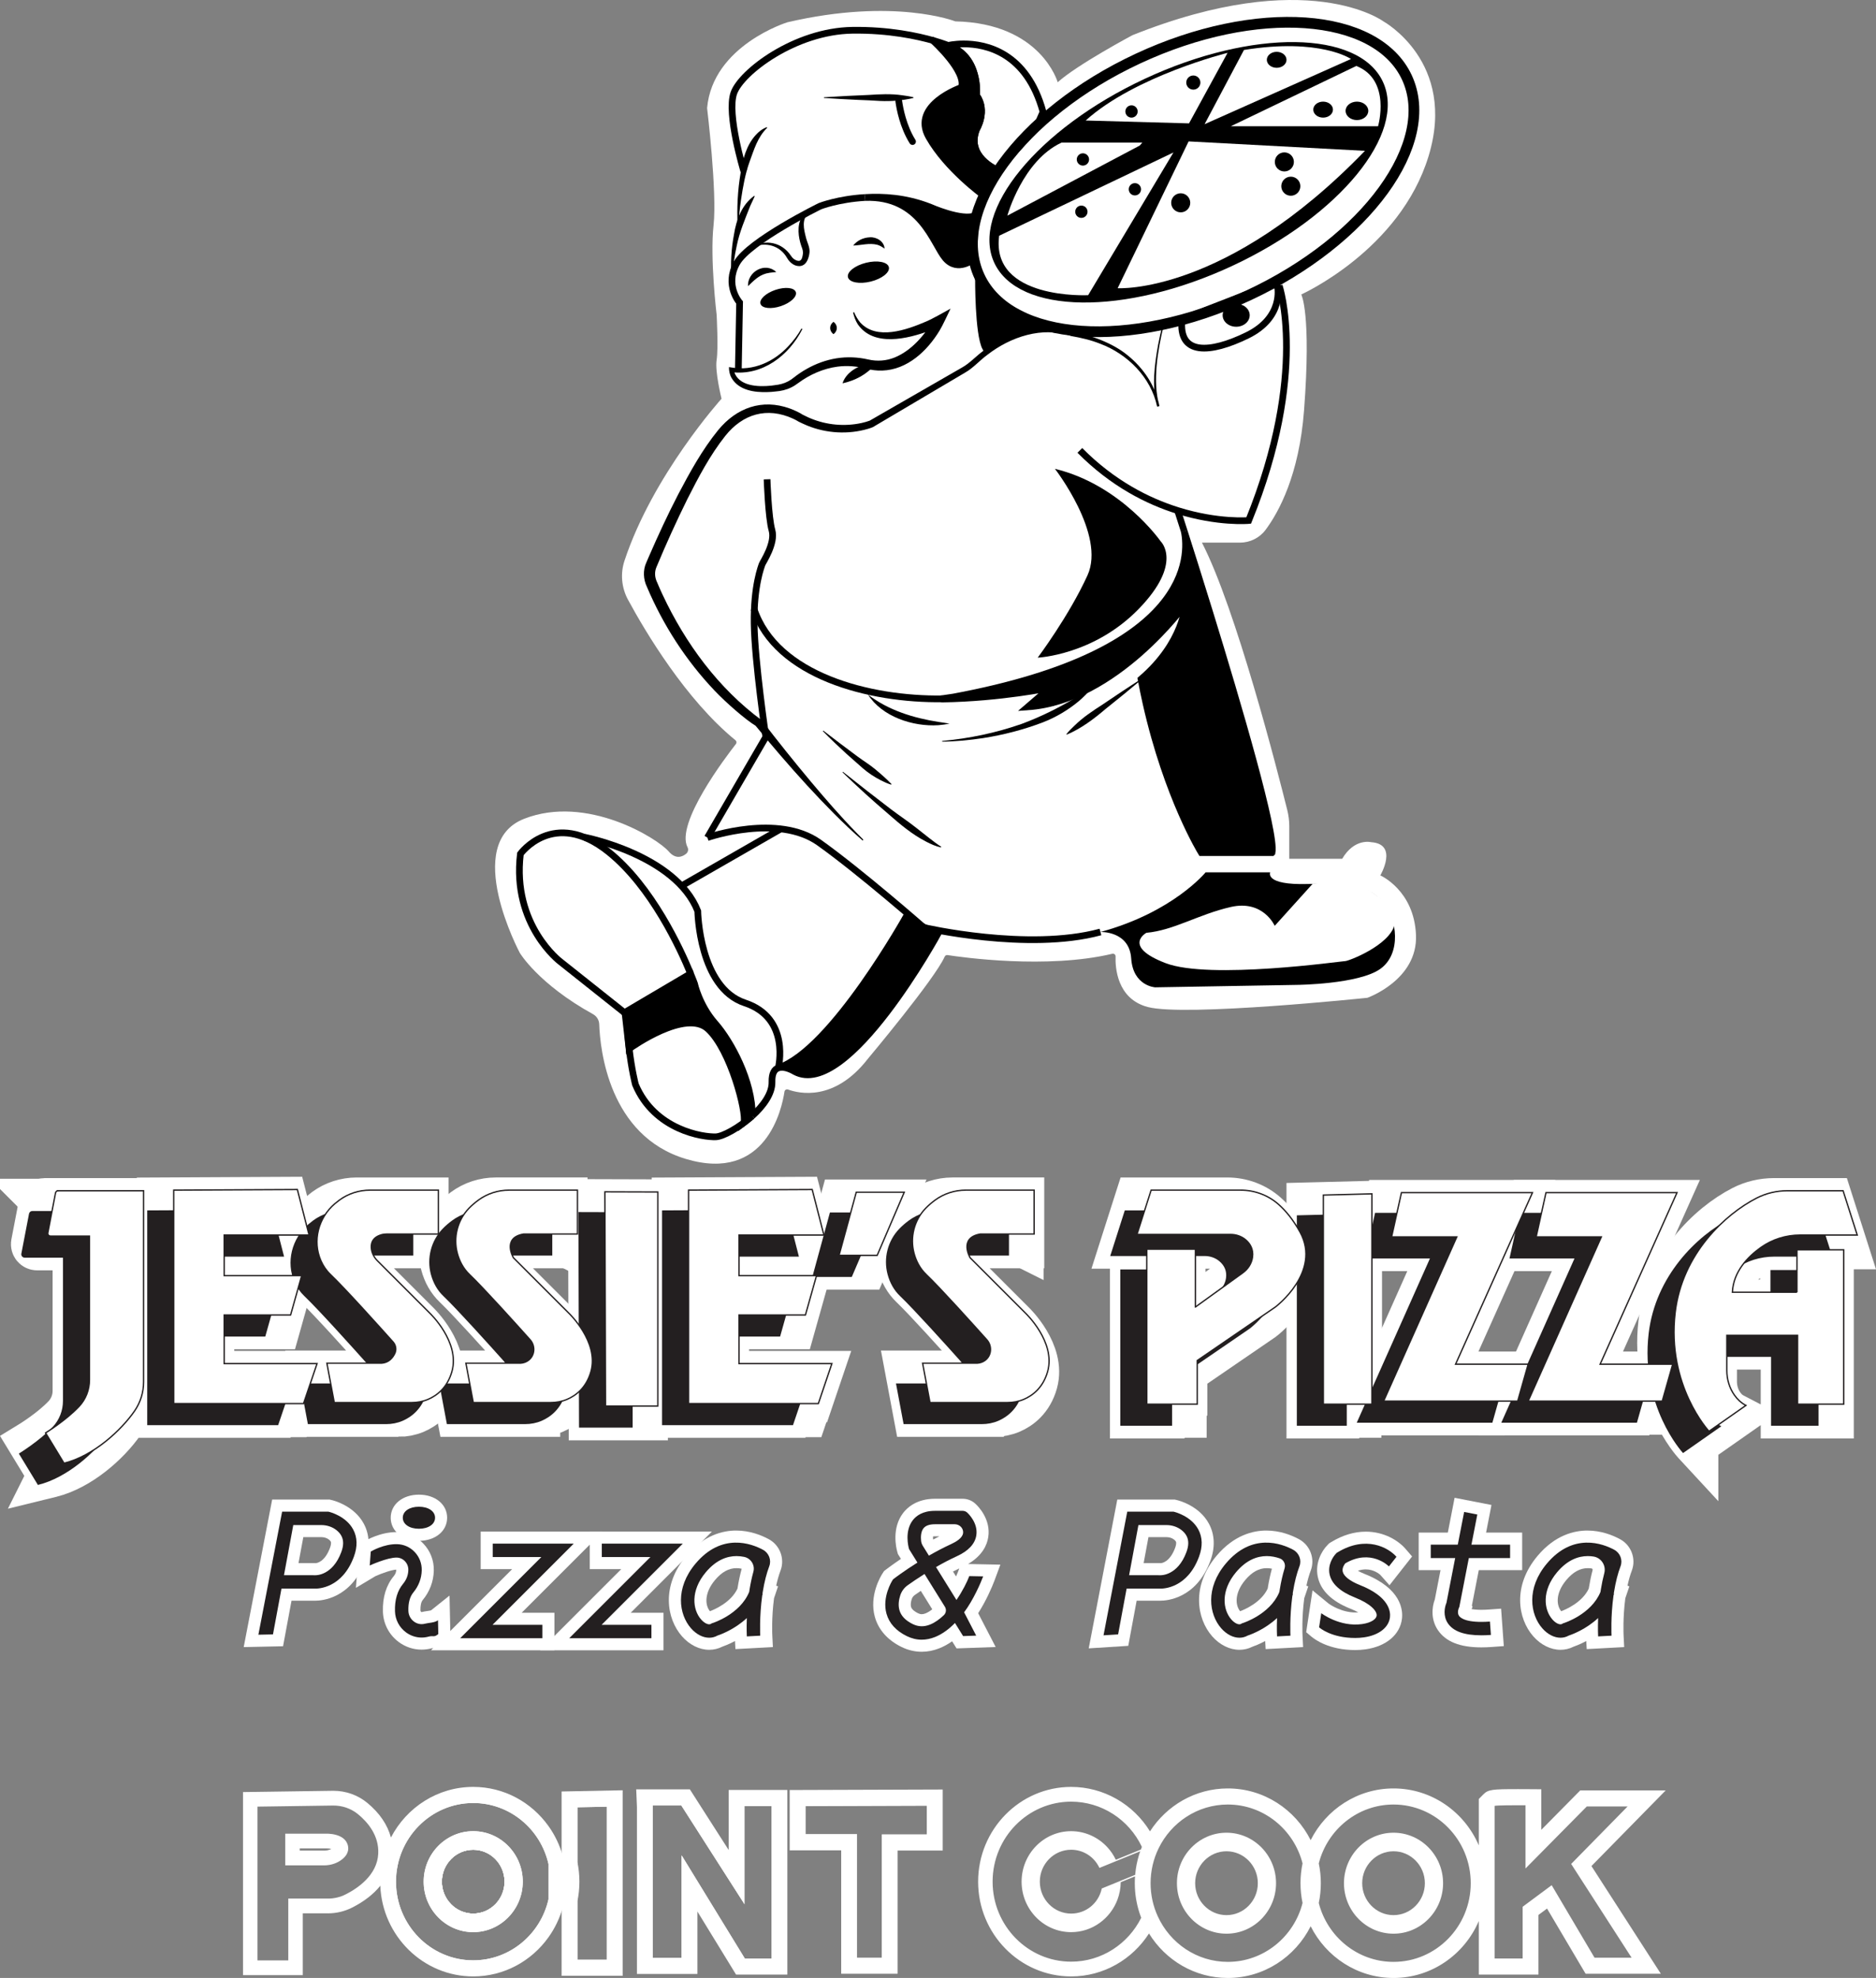 <?xml version="1.0" encoding="UTF-8"?>
<svg id="Layer_2" data-name="Layer 2" xmlns="http://www.w3.org/2000/svg" viewBox="0 0 1398.703 1474.768">
  <rect x="0" y="0" width="1398.703" height="1474.768" fill="#808080" stroke="none"/>
  <defs>
    <style>
      .cls-1, .cls-2, .cls-3, .cls-4, .cls-5, .cls-6 {
        stroke-miterlimit: 10;
      }

      .cls-1, .cls-2, .cls-4, .cls-6 {
        stroke: #000;
      }

      .cls-1, .cls-6 {
        stroke-width: 5px;
      }

      .cls-2, .cls-4, .cls-6 {
        fill: none;
      }

      .cls-3 {
        stroke: #231f20;
      }

      .cls-3, .cls-7, .cls-5 {
        fill: #fff;
      }

      .cls-8, .cls-7, .cls-9 {
        stroke-width: 0px;
      }

      .cls-4 {
        stroke-width: 8px;
      }

      .cls-5 {
        stroke: #fff;
        stroke-width: 34px;
      }

      .cls-9 {
        fill: #231f20;
      }
    </style>
  </defs>
  <g>
    <path class="cls-7" d="m970.199,219.549s73.605-33.019,94.93-103.185-33.707-100.433-33.707-100.433c0,0-56.408-41.962-187.108,10.318,0,0-41.274,22.013-55.72,35.083,0,0-12.382-44.025-76.357-45.401,0,0-45.401-17.885-125.197.688,0,0-55.72,17.197-59.847,63.975,0,0,7.567,62.599,4.815,87.363s2.293,66.726,2.293,66.726c0,0,1.376,24.994,0,33.707s3.669,28.892,3.669,28.892c0,0-51.184,56.696-72.381,120.839-3.176,9.611-2.197,20.105,2.622,29.006,13.045,24.095,43.019,74.5,80.156,104.822.841.686.988,1.904.319,2.758-7.339,9.374-45.333,59.318-36.062,77.046.852,1.629.368,3.654-1.06,4.812-2.849,2.31-7.754,4.405-13.033-1.755-8.255-9.631-60.994-42.65-107.771-24.306-46.777,18.344-3.21,99.975-3.21,99.975,0,0,13.664,23.057,54.587,45.688,2.751,1.521,4.515,4.359,4.624,7.5.651,18.597,7.088,83.225,64.61,100.442,59.802,17.9,71.607-37.459,73.51-50.189.187-1.251,1.474-2.006,2.661-1.57,7.905,2.902,34.548,9.349,59.574-22.992,0,0,49.759-59.278,57.234-76.125.36-.811,1.229-1.265,2.106-1.13,10.675,1.651,74.09,10.626,122.829-.97,1.284-.305,2.511.672,2.464,1.991-.287,7.979.879,31.64,24.029,37.712,27.975,7.338,163.72-6.879,163.72-6.879,0,0,37.605-13.299,36.229-46.777s-26.599-44.484-26.599-44.484c0,0,13.758-23.389-6.879-24.764,0,0-12.382-3.21-21.554,12.382h-39.439v-24.191c0-4.075-.497-8.128-1.482-12.083-7.084-28.436-38.205-150.192-63.639-199.446h28.29c7.556,0,14.694-3.534,19.201-9.599,9.787-13.169,24.98-40.863,28.636-89,5.503-72.459-2.064-86.446-2.064-86.446Z"/>
    <path class="cls-8" d="m786.53,349.562s38.064,49.07,24.306,79.338c-13.758,30.268-37.146,61.452-37.146,61.452,0,0,41.732-1.834,75.21-36.229s16.51-50.446,16.51-50.446c0,0-29.35-42.191-78.879-54.115Z"/>
    <ellipse class="cls-4" cx="889.616" cy="131.974" rx="175.759" ry="97.424" transform="translate(27.495 388.062) rotate(-24.982)"/>
    <ellipse class="cls-8" cx="886.19" cy="128.468" rx="159.816" ry="76.993" transform="translate(28.655 386.287) rotate(-24.982)"/>
    <path class="cls-7" d="m791.426,106.356c-29.05,13.45-40.36,54.42-40.36,54.42l98.75-52.28,1.84-2.14h-60.23Zm15.97,17.12c-2.53,0-4.59-2.06-4.59-4.59s2.06-4.59,4.59-4.59c2.53,0,4.59,2.06,4.59,4.59s-2.06,4.59-4.59,4.59Z"/>
    <path class="cls-7" d="m744.956,175.756c-6.43,48,66.34,44.33,66.34,44.33l63.59-106.4-129.93,62.07Zm61.29-13.3c-2.53,0-4.58-2.06-4.58-4.59s2.05-4.58,4.58-4.58c2.54,0,4.59,2.05,4.59,4.58s-2.05,4.59-4.59,4.59Zm39.9-16.74c-2.53,0-4.58-2.05-4.58-4.59,0-2.53,2.05-4.58,4.58-4.58,2.54,0,4.59,2.05,4.59,4.58,0,2.54-2.05,4.59-4.59,4.59Z"/>
    <path class="cls-7" d="m809.456,89.846l77.05,2.14,28.74-52.59s-68.79,17.12-105.79,50.45Zm34.17-2.14c-2.53,0-4.59-2.06-4.59-4.59s2.06-4.59,4.59-4.59c2.53,0,4.59,2.06,4.59,4.59s-2.06,4.59-4.59,4.59Zm46.09-20.87c-2.91,0-5.27-2.36-5.27-5.27,0-2.92,2.36-5.28,5.27-5.28,2.91,0,5.27,2.36,5.27,5.28,0,2.91-2.36,5.27-5.27,5.27Z"/>
    <path class="cls-7" d="m927.476,37.256l-29.35,55.34,109.14-48.61s-22.93-15.9-79.79-6.73Zm24.38,13.3c-4.05,0-7.34-2.67-7.34-5.96s3.29-5.96,7.34-5.96,7.34,2.67,7.34,5.96-3.29,5.96-7.34,5.96Z"/>
    <path class="cls-7" d="m1011.246,49.176l-93.56,44.95h109.76s10.09-34.55-16.2-44.95Zm-24.77,38.53c-4.05,0-7.33-2.67-7.33-5.97,0-3.29,3.28-5.96,7.33-5.96,4.06,0,7.34,2.67,7.34,5.96,0,3.3-3.28,5.97-7.34,5.97Zm25.23,1.83c-4.68,0-8.47-3.08-8.47-6.88s3.79-6.88,8.47-6.88c4.67,0,8.46,3.08,8.46,6.88s-3.79,6.88-8.46,6.88Z"/>
    <path class="cls-7" d="m886.196,105.436l-52.89,109.45s80.49,5.12,184.36-102.42l-131.47-7.03Zm-5.88,52.89c-3.93,0-7.11-3.18-7.11-7.11,0-3.92,3.18-7.11,7.11-7.11,3.92,0,7.11,3.19,7.11,7.11,0,3.93-3.19,7.11-7.11,7.11Zm70.16-37.6c0-3.93,3.19-7.11,7.11-7.11,3.93,0,7.11,3.18,7.11,7.11,0,3.92-3.18,7.1-7.11,7.1-3.92,0-7.11-3.18-7.11-7.1Zm11.93,25.22c-3.93,0-7.11-3.18-7.11-7.11s3.18-7.11,7.11-7.11c3.92,0,7.11,3.18,7.11,7.11s-3.19,7.11-7.11,7.11Z"/>
    <path class="cls-8" d="m598.252,245.33c-10.075,19.878-30.012,35.164-53.181,32.096 0.0 0,1.952-1.748,1.952-1.748.027.242.104.699.2,1.065,3.313,11.323,17.868,11.812,27.674,10.815 0-0,2.713-.369,2.713-.369,3.416-.354,6.928-1.188,9.95-2.819,1.494-.773,2.954-1.785,4.263-2.845,3.057-2.418,6.295-4.594,9.696-6.505,6.828-3.853,14.31-6.598,22.085-7.857,7.81-1.253,15.911-.933,23.653.849,6.675,1.562,13.535,1.079,19.85-1.497,12.764-5.267,22.612-17.011,29.433-28.865-0-0,5.294,5.093,5.294,5.093-2.969,1.469-5.795,2.661-8.75,3.824-16.325,6.112-41.737,12.299-53.539-4.776-1.73-2.733-2.784-5.739-3.513-8.75l.765-.235c1.208,2.786,2.673,5.408,4.554,7.637,12.289,13.528,34.637,5.498,48.935-.619,5.408-2.284,13.299-6.915,18.429-9.708-1.918,3.989-5.9,12.625-8.109,16.224-9.152,15.2-24.05,29.374-42.862,29.955-4.147.149-8.302-.432-12.211-1.462-6.825-1.806-13.979-2.377-21.024-1.465-10.672,1.397-20.848,5.915-29.477,12.314-1.601,1.215-3.38,2.361-5.191,3.229-3.602,1.791-7.662,2.69-11.655,2.986-1.611.175-4.148.457-5.779.434-9.674.378-21.469-1.219-26.893-10.39-1.488-2.46-2.023-5.342-2.022-8.221-0.0 0,2.05.306,2.05.306,16.144,2.779,31.618-4.306,42.461-16.162,3.644-3.899,6.929-8.221,9.53-12.887l.718.353h0Z"/>
    <path class="cls-8" d="m652.39,271.714c-5.916,7.457-15.014,12.091-24.229,14.102,2.924-9.306,14.811-15.527,24.229-14.102h0Z"/>
    <path class="cls-6" d="m952.543,213.969s4.892,22.624-22.624,36.076c-27.516,13.452-51.669,15.287-48.611-11.924l68.484-26.599,2.752,2.446Z"/>
    <ellipse class="cls-8" cx="921.664" cy="235.065" rx="10.089" ry="8.561"/>
    <path class="cls-8" d="m867.629,242.509c-4.369,18.314-8.544,41.823-3.216,60.16 0.0 0-1.71.394-1.71.394-4.584-21.659-21.981-39.085-42.386-46.748-6.928-2.768-14.237-4.465-21.583-5.74-21.466-7.467-45.358.539-62.683,14.064-5.757,4.204-10.472,9.827-16.757,13.332-8.098,4.794-23.633,13.969-31.911,18.867-.164.1-36.481,21.567-36.631,21.658-1.265.507-2.384.893-3.642,1.259-14.731,4.33-30.883,3.376-45.096-2.37-2.009-.76-4.482-2.034-6.438-2.927-1.304-.814-2.888-1.675-4.35-2.336-19.385-8.828-37.363-3.554-50.505,12.907-11.4,14.41-19.949,30.727-28.272,47.153-8.185,16.587-15.876,33.51-22.998,50.603-1.633,3.81-1.286,7.841.531,11.545,1.271,3.07,2.619,6.117,4.04,9.125,17.018,36.248,41.523,69.717,73.94,93.61,11.845,15.522,24.131,30.807,36.664,45.799,10.928,13.012,22.094,25.888,33.962,38.058-0.0 0,5.13,5.185,5.13,5.185,0,0-.541.589-.541.589-7.385-6.375-14.434-13.134-21.328-20.039-13.771-13.829-26.899-28.284-39.639-43.064-6.362-7.405-12.645-14.844-18.83-22.44-7.812-4.76-22.081-17.257-30.641-26.262-21.329-22.444-38.372-48.87-50.433-77.364-2.669-5.476-3.055-12.357-.494-17.958-0.0 0,2.018-4.69,2.018-4.69,6.793-15.607,13.931-31.04,21.762-46.179,8.739-16.582,17.94-33.393,29.878-48.05,13.652-16.606,32.68-23.548,53.368-16.085,2.944.999,7.974,3.434,9.54,4.583,1.818.821,4.059,2.075,5.878,2.754,11.984,5.023,25.505,6.254,38.204,3.466,1.993-.47,4.217-1.042,6.065-1.759 0.0 0-.313.156-.313.156,0,0,36.721-21.132,36.721-21.132,8.313-4.774,23.916-13.77,32.131-18.49,6.155-3.383,10.757-8.817,16.467-12.84,18.468-14.095,43.94-21.998,66.479-13.622,12.701,1.953,29.713,8.052,40.895,17.386,11.743,9.511,20.638,22.762,23.543,37.742-0.0 0-1.711.394-1.711.394-4.123-15.045-1.975-30.853.691-45.937.968-5.03,2.068-10.026,3.431-14.973,0,0,.771.214.771.214h0Z"/>
    <path class="cls-8" d="m613.805,544.738c8.404,6.476,17.286,13.184,25.82,19.498,4.323,3.182,8.942,5.967,13.05,9.431,4.148,3.476,8.256,6.998,11.998,10.941-0.0 0-.262.426-.262.426-2.643-.825-5.179-1.936-7.63-3.205-4.858-2.484-9.441-5.492-13.56-9.069-3.565-3.188-8.674-7.634-12.186-10.781-5.786-5.316-12.112-11.267-17.565-16.869-0-0.0.334-.372.334-.372h0Z"/>
    <path class="cls-8" d="m628.479,575.464c11.854,9.442,24.386,19.241,36.462,28.416,6.135,4.611,12.554,8.85,18.552,13.628 0-0,9.001,7.106,9.001,7.106,3.028,2.337,6.012,4.683,9.281,6.752,0,0-.173.469-.173.469-3.906-.776-7.544-2.466-11.01-4.262-10.443-5.334-19.421-12.9-28.154-20.572-5.161-4.327-12.337-10.74-17.405-15.308-5.682-5.233-11.361-10.459-16.887-15.855l.331-.374h0Z"/>
    <path class="cls-8" d="m1029.126,722.406c-16.05,11.46-61.91,11.92-61.91,11.92l-105.93,1.83s-16.51-.91-17.89-21.55c-1.37-20.64-22.93-19.72-22.93-19.72,54.12-14.67,78.42-44.48,78.42-44.48h48.15s-4.58,9.63,27.98,8.71c32.56-.92,46.32,1.83,56.41,13.76,10.09,11.92,13.75,38.06-2.3,49.53Z"/>
    <path class="cls-6" d="m527.436,624.486c1.01-.34,52.72-18.05,83.3,3.75,30.88,22.01,77.96,63.29,77.96,63.29,0,0,77.66,18.04,131.77,3.36"/>
    <path class="cls-6" d="m527.426,624.496l.01-.01,43.55-74.98s-8.25-55.94-8.71-84.38c-.46-28.43,5.5-43.11,5.96-44.48.46-1.38,10.09-15.59,7.34-25.22s-3.67-38.07-3.67-38.07"/>
    <path class="cls-7" d="m978.53,659.116l-28.127,31.185s-8.561-19.567-32.713-14.064-42.497,17.427-62.981,19.261c0,0-18.344,10.089,14.369,22.624,32.713,12.535,131.465-1.529,133.911-1.529s32.713-11.618,36.688-26.904c2.768-10.644-10.327-20.548-18.535-25.581-4.153-2.547-8.761-4.265-13.566-5.071-6.784-1.139-17.533-2.114-29.046.079Z"/>
    <line class="cls-6" x1="581.384" y1="618.453" x2="507.397" y2="660.95"/>
    <path class="cls-1" d="m560.896,831.966c-.1.09-.19.18-.29.26l-5.9,4.6c1.99-7.65-9.86-54.04-26.82-69.63-16.52-15.19-56.68,13.25-58.77,14.75-.87-7.6-1.46-16.25-1.31-25.15l-1.77-1.41-.07-.58,48.92-28.85c1.92,4.68,2.91,7.45,2.91,7.45,0,0,3.44,16.05,15.36,29.58,11.91,13.52,27.95,43.31,27.74,68.98Z"/>
    <path class="cls-6" d="m466.036,755.386l2.99,26.63s.03-.02.09-.07"/>
    <path class="cls-2" d="m560.896,831.966v.04l-.29.22"/>
    <path class="cls-6" d="m466.036,755.386l-48.22-38.33s-36.23-27.21-29.81-80.41c0,0,24.77-34.17,65.58-1.61,32.44,25.88,53.88,72.77,61.3,90.92"/>
    <path class="cls-6" d="m469.116,781.946c1.76,15.52,4.65,26.67,4.65,26.67,14.22,33.94,50.45,39.44,60.08,38.98,5.18-.24,17.01-6.61,26.76-15.37"/>
    <path class="cls-1" d="m699.966,695.006s-67.98,125.08-107.42,103.98c0,0-7.21-4.55-12.23-2.8,40.05-13.14,96.15-114.14,96.15-114.14,11.16,11.77,23.5,12.96,23.5,12.96Z"/>
    <path class="cls-6" d="m435.856,624.266s67.87,13.14,84.38,55.03c0,0,.92,57.17,35.16,68.48,34.24,11.31,24.92,48.41,24.92,48.41-2.79.98-4.9,3.89-4.74,10.6.21,8.58-6.45,17.73-14.68,25.18"/>
    <path class="cls-6" d="m953.766,213.052s21.936,64.968-22.777,175.032c0,0-22.699,2.064-53.007-7.444-22.189-6.96-48.455-20.122-72.879-44.837"/>
    <path class="cls-6" d="m877.986,380.636s1.86,5.74,4.97,15.51"/>
    <path class="cls-8" d="m851.188,506.607c-8.563,7.209-18.063,14.977-26.859,21.968-8.859,7.559-18.119,14.569-28.935,19.15 0.0 0-.297-.402-.297-.402,1.9-2.29,3.961-4.361,6.079-6.354,6.226-6.124,13.478-10.907,20.78-15.613,3.564-2.438,10.79-7.297,14.393-9.676,4.849-3.156,9.655-6.369,14.542-9.474,0,0,.297.402.297.402h0Z"/>
    <path class="cls-6" d="m562.123,453.969c16.57,49.871,86.223,67.919,140.603,67.081"/>
    <path class="cls-1" d="m948.416,635.726h-52.74s-25.41-41.04-41.21-111.21c-1.32-5.84-2.57-11.88-3.73-18.11,32.1-27.52,33.02-55.95,33.02-55.95,0,0-51.82,72-117.4,76.58l16.51-14.21s-36.71,7.69-80.14,8.37l-.46-.23,8.6-1.26c178.92-33.3,175.7-105.9,172.09-123.56,4.35,13.62,11.13,35.06,18.73,59.68,21.54,69.88,49.59,165.33,46.73,179.9Z"/>
    <path class="cls-8" d="m647.116,517.867c15.283,11.749,33.817,17.437,52.582,20.391,2.723.446,5.472.725,8.259,1.316-2.758.521-5.558.897-8.374,1.136-18.939,1.195-41.851-6.283-52.467-22.843h0Z"/>
    <path class="cls-8" d="m702.447,552.471c20.113-1.841,40.098-6.031,59.137-12.677,14.141-5.246,27.575-11.873,40.423-19.63,4.235-2.678,8.336-5.572,12.475-8.588,0,0,.352.355.352.355-3.152,4.057-6.803,7.745-10.759,11.077-7.962,6.579-17.008,11.902-26.639,15.626-14.38,5.475-29.373,9.337-44.528,11.712-10.09,1.493-20.245,2.545-30.447,2.625-0-0-.015-.5-.015-.5h0Z"/>
    <path class="cls-1" d="m727.216,160.776l-1.22,32.4s-11.92,10.09-21.1-.61c-9.17-10.7-18.15-46.83-60.03-45.3,13.69-.8,30.15,0,48.42,7.09,0,0,23.84,10.7,33.93,6.42Z"/>
    <path class="cls-6" d="m550.506,274.806l.92-49.22s-11.32-12.84-2.14-29.35c9.17-16.51,62.06-42.5,62.06-42.5,0,0,13.53-5.29,33.52-6.47"/>
    <path class="cls-8" d="m545.363,207.248c-.74-10.839-.155-21.758,1.887-32.465,1.688-10.837,5.813-22.148,15.066-28.774-0-0.0.378.327.378.327-1.189,2.504-2.32,4.887-3.373,7.291-3.83,9.771-8.015,19.45-10.065,29.797-1.712,7.837-2.847,15.789-3.393,23.813 0.0 0-.5.01-.5.01h0Z"/>
    <path class="cls-8" d="m549.949,168.416c-.593-13.224.009-26.556,2.273-39.625,1.554-9.875,4.17-20.342,11.153-28.042,2.295-2.583,5.155-4.82,8.403-5.924,0,0,.256.429.256.429-7.14,6.904-9.777,16.131-13.075,25.093-3.321,9.161-5.018,18.86-6.456,28.488-.96,6.48-1.613,13.021-2.054,19.579,0,0-.5.002-.5.002h0Z"/>
    <path class="cls-6" d="m554.537,127.542s-12.901-42.597-7.391-58.187c5.5-15.59,45.55-46.16,88.35-46.78,27.24-.39,48.72,4.3,60.74,7.76"/>
    <path class="cls-6" d="m777.666,83.426l-5.5,12.53-18.65,20.18-9.41,9.4-.99.99s-23.23-9.78-14.98-30.26c0,0,8.25-13.46,0-25.07,0,0,2.9-29.35-21.25-37.3,0,0,4.62-1.13,11.57-1.15,16.76-.04,47.11,6.38,59.21,50.68Z"/>
    <path class="cls-1" d="m744.106,125.536l-.22,1.83-10.78,18.12s-27.06-19.49-40.59-43.34c-13.53-23.85,24.31-36.92,24.31-36.92,4.13-11.92-20.87-34.62-20.87-34.62l.28-.27c6.87,1.98,10.65,3.56,10.65,3.56,24.15,7.95,21.25,37.3,21.25,37.3,8.25,11.61,0,25.07,0,25.07-8.25,20.48,14.98,30.26,14.98,30.26l.99-.99Z"/>
    <path class="cls-8" d="m614.327,72.547c10.754-.724,22.553-1.34,33.363-1.75,8.347-.544,16.701-.994,25.022.242,2.78.347,5.56.792,8.341,1.508v.5c-8.215,1.921-16.625,2.618-25.022,2.225-4.828-.347-11.778-.627-16.682-.813-8.079-.397-16.992-.862-25.022-1.412-0-0-0-.5-0-.5h0Z"/>
    <path class="cls-8" d="m678.237,106.869c-7.319-11.745-9.839-25.373-10.61-31.014-.195-1.424.84-2.72,2.273-2.837l.01-.001c1.319-.108,2.494.825,2.678,2.135.731,5.217,3.135,18.224,9.911,29.1.701,1.126.388,2.604-.703,3.359l-0.0 0c-1.179.816-2.801.474-3.56-.743Z"/>
    <path class="cls-1" d="m729.53,207.014s-.325,42.057,5.35,52.433c0,0,13.127-12.783,45.86-16.357,0,0-46.624-16.968-51.21-36.076Z"/>
    <path class="cls-8" d="m560.785,183.785c10.302-5.525,22.231-3.055,28.854,6.808 0-0.0.731.981.731.981,1.195,1.693,4.057,3.387,5.901,2.818,1.66-.658,2.014-2.997,2.274-4.624.402-2.407-.215-4.028-1.114-6.35-.589-1.715-1.054-3.473-1.415-5.263-1.359-6.699-1.198-16.946,6.491-19.74-0.0 0.0.25.433.25.433-5.216,4.877-3.438,12.072-1.874,18.16.803,3.534,2.757,6.783,2.711,10.566.016.929-.258,2.124-.436,3.034-.737,3.171-2.307,6.877-5.909,7.663-4.438.836-8.313-2.251-10.391-5.856-5.372-9.522-15.968-12.163-25.843-8.185 0-0-.229-.444-.229-.444h0Z"/>
    <ellipse class="cls-8" cx="647.46" cy="202.925" rx="15.707" ry="7.223" transform="translate(-29.785 161.433) rotate(-13.896)"/>
    <ellipse class="cls-8" cx="580.191" cy="222.186" rx="13.884" ry="6.385" transform="translate(-40.561 196.584) rotate(-18.593)"/>
    <path class="cls-8" d="m557.69,213.358c-.484-10.804,12.771-18.299,21.096-10.547-2.268.364-4.353.329-6.45.865-.238.049-.827.174-1.058.205 0.0 0-.336.118-.336.118-5.447,1.531-9.107,5.396-13.252,9.359h0Z"/>
    <path class="cls-8" d="m636.11,183.09c3.005-3.847,7.565-5.939,12.442-6.161,4.917-.356,10.749,3.067,10.947,8.454-1.972-1.433-3.7-2.397-5.442-2.891-5.944-1.503-11.752.371-17.946.597h0Z"/>
    <path class="cls-8" d="m621.435,239.957c3.311,2.385,3.331,6.792-0,9.172-3.331-2.379-3.311-6.787 0-9.172h0Z"/>
  </g>
  <g>
    <g>
      <g>
        <path class="cls-5" d="m33.387,895.878h63.698v142.598c0,7.735-2.36,15.279-6.762,21.64-9.654,13.951-30.232,33.418-52.55,38.922l-13.758-22.624s15.091-9.249,24.94-19.709c5.029-5.341,7.774-12.432,7.774-19.768v-107.274h-29.069c-1.256,0-2.201-1.144-1.964-2.378l5.728-29.783c.181-.942,1.005-1.622,1.964-1.622Z"/>
        <path class="cls-5" d="m37.537,1099.61l-14.208-23.363.425-.26c.15-.092,15.148-9.336,24.836-19.625,4.926-5.231,7.638-12.13,7.638-19.425v-106.774h-28.569c-.749,0-1.451-.331-1.928-.908s-.669-1.33-.528-2.064l5.728-29.783c.226-1.175,1.259-2.028,2.456-2.028h64.198v143.098c0,7.866-2.369,15.448-6.851,21.925-10.486,15.153-31.494,33.858-52.842,39.122l-.356.088Zm-12.838-23.035l13.31,21.888c20.973-5.32,41.58-23.713,51.903-38.632,4.365-6.309,6.673-13.693,6.673-21.355v-142.098h-63.198c-.718,0-1.338.512-1.473,1.217l-5.728,29.783c-.085.441.03.893.316,1.239s.708.545,1.157.545h29.569v107.774c0,7.551-2.809,14.693-7.91,20.111-8.861,9.411-22.096,17.938-24.62,19.528Z"/>
      </g>
      <g>
        <polygon class="cls-5" points="119.557 895.42 119.557 1054.553 216.321 1054.553 226.41 1024.744 157.162 1024.744 157.162 988.515 206.69 988.515 214.945 959.165 157.162 959.165 157.162 928.897 220.448 928.897 211.735 894.961 119.557 895.42"/>
        <path class="cls-5" d="m216.679,1055.053h-97.623v-160.131l93.065-.463,8.971,34.938h-63.431v29.268h57.944l-8.536,30.351h-49.408v35.229h69.446l-10.428,30.809Zm-96.623-1h95.906l9.75-28.809h-69.051v-37.229h49.65l7.974-28.351h-57.624v-31.268h63.142l-8.456-32.934-91.291.454v158.136Z"/>
      </g>
      <g>
        <polygon class="cls-5" points="503.404 895.42 503.404 1054.553 600.168 1054.553 610.257 1024.744 541.009 1024.744 541.009 988.515 590.538 988.515 598.792 959.165 541.009 959.165 541.009 928.897 604.296 928.897 595.582 894.961 503.404 895.42"/>
        <path class="cls-5" d="m600.526,1055.053h-97.623v-160.131l93.065-.463,8.971,34.938h-63.431v29.268h57.944l-8.536,30.351h-49.408v35.229h69.446l-10.428,30.809Zm-96.623-1h95.906l9.75-28.809h-69.051v-37.229h49.65l7.974-28.351h-57.624v-31.268h63.142l-8.456-32.934-91.291.454v158.136Z"/>
      </g>
      <g>
        <polygon class="cls-5" points="441.034 896.681 480.474 896.795 480.474 1056.388 441.493 1056.388 441.034 896.681"/>
        <path class="cls-5" d="m480.974,1056.888h-39.979l-.462-160.708,40.441.118v160.591Zm-38.982-1h37.982v-158.594l-38.438-.112.456,158.706Z"/>
      </g>
      <g>
        <path class="cls-5" d="m316.907,926.91v-31.49h-50.952c-8.209,0-16.24,2.544-22.859,7.399-1.131.829-2.279,1.73-3.42,2.703-12.31,10.496-16.889,27.779-10.346,42.575,1.591,3.597,3.884,7.17,7.17,10.304,10.87,10.364,37.623,40.165,46.564,50.177,2.117,2.371,2.674,5.791,1.299,8.656-1.566,3.263-4.517,6.876-9.952,7.205h-40.662l5.503,29.35h57.785c4.194,0,8.371-.769,12.224-2.426,6.381-2.744,14.332-8.556,17.736-20.81,6.115-22.013-16.51-43.414-16.51-43.414l-39.033-39.033c-2.33-2.33-3.968-5.307-4.465-8.565-.606-3.98.339-8.74,7.214-10.803,1.419-.426,2.904-.606,4.385-.606l38.319 0v-1.223Z"/>
        <path class="cls-5" d="m297.036,1054.289h-58.2l-5.691-30.351h41.265c5.255-.32,8.071-3.94,9.501-6.921,1.278-2.663.799-5.845-1.221-8.107-8.149-9.125-35.589-39.71-46.536-50.148-3.046-2.905-5.497-6.425-7.283-10.464-6.471-14.632-2.161-32.379,10.479-43.157,1.094-.933,2.254-1.85,3.449-2.726,6.589-4.834,14.812-7.496,23.154-7.496h51.452v33.713h-38.818c-1.521,0-2.948.197-4.242.585-5.346,1.604-7.655,5.051-6.864,10.249.459,3.014,1.995,5.957,4.324,8.287l39.033,39.033c.219.207,22.762,21.854,16.638,43.901-3.49,12.563-11.726,18.428-18.021,21.135-3.806,1.637-7.985,2.467-12.421,2.467Zm-57.37-1h57.37c4.3,0,8.346-.803,12.026-2.386,6.094-2.621,14.068-8.302,17.452-20.484,5.965-21.474-16.147-42.705-16.371-42.917l-39.043-39.042c-2.515-2.515-4.107-5.573-4.605-8.843-.604-3.965.218-9.153,7.565-11.357,1.386-.416,2.91-.627,4.529-.627h37.818v-31.713h-50.452c-8.13,0-16.144,2.593-22.563,7.303-1.175.861-2.316,1.763-3.392,2.68-12.307,10.494-16.506,27.762-10.213,41.992,1.732,3.918,4.107,7.331,7.058,10.145,10.974,10.463,38.436,41.073,46.592,50.206,2.29,2.563,2.83,6.177,1.376,9.206-1.547,3.223-4.602,7.138-10.373,7.488l-40.09.001,5.316,28.351Z"/>
      </g>
      <g>
        <path class="cls-5" d="m420.55,926.91v-31.49h-50.952c-8.209,0-16.24,2.544-22.859,7.399-2.362,1.732-4.802,3.776-7.09,6.14-8.562,8.845-11.812,21.668-8.631,33.561,1.427,5.336,4.127,11.116,9.124,15.881,10.332,9.851,35.014,37.263,45.11,48.55,4.018,4.492,3.646,11.593-1.127,15.272-1.562,1.204-3.549,2.064-6.072,2.217h-40.662l5.503,29.35h57.785c4.194,0,8.371-.769,12.224-2.426,6.381-2.744,14.332-8.556,17.736-20.81,6.115-22.013-16.51-43.414-16.51-43.414l-41.274-41.274s-8.866-14.981,7.643-17.732h40.051v-1.223Z"/>
        <path class="cls-5" d="m400.679,1054.289h-58.2l-5.69-30.351h41.265c2.169-.132,4.12-.843,5.767-2.112,2.101-1.619,3.396-4.002,3.646-6.712.263-2.845-.679-5.699-2.586-7.831-10.12-11.314-34.772-38.69-45.083-48.521-4.411-4.206-7.527-9.627-9.262-16.113-3.231-12.079.124-25.122,8.755-34.038,2.101-2.17,4.507-4.254,7.153-6.195,6.59-4.834,14.813-7.496,23.155-7.496h51.453v33.713h-40.551c-4.503.757-7.483,2.552-8.774,5.327-2.212,4.752,1.173,10.967,1.531,11.599l41.227,41.227c.219.207,22.762,21.854,16.638,43.901-3.49,12.563-11.726,18.428-18.021,21.135-3.806,1.637-7.985,2.467-12.422,2.467Zm-57.37-1h57.37c4.3,0,8.346-.803,12.026-2.386,6.094-2.621,14.068-8.302,17.452-20.484,5.962-21.465-16.147-42.705-16.372-42.917l-41.36-41.382c-.171-.289-4.149-7.122-1.607-12.583,1.439-3.092,4.669-5.076,9.599-5.898l39.633-.007v-31.713h-50.453c-8.13,0-16.144,2.593-22.563,7.303-2.601,1.907-4.964,3.955-7.026,6.084-8.389,8.666-11.648,21.343-8.508,33.084,1.687,6.306,4.71,11.571,8.987,15.648,10.336,9.855,35.009,37.255,45.137,48.578,2.091,2.338,3.125,5.469,2.837,8.59-.277,2.989-1.708,5.621-4.032,7.412-1.808,1.394-3.944,2.174-6.347,2.319l-40.09.001,5.315,28.351Z"/>
      </g>
      <g>
        <path class="cls-5" d="m761.06,926.91v-31.49h-50.952c-8.209,0-16.24,2.544-22.859,7.399-2.362,1.732-4.802,3.776-7.09,6.14-8.562,8.845-11.812,21.668-8.631,33.561,1.427,5.336,4.127,11.116,9.124,15.881,10.332,9.851,35.014,37.263,45.11,48.55,4.018,4.492,3.646,11.593-1.127,15.272-1.562,1.204-3.549,2.064-6.072,2.217h-40.662l5.503,29.35h57.785c4.194,0,8.371-.769,12.224-2.426,6.381-2.744,14.332-8.556,17.736-20.81,6.115-22.013-16.51-43.414-16.51-43.414l-41.274-41.274s-8.866-14.981,7.643-17.732h40.051v-1.223Z"/>
        <path class="cls-5" d="m741.189,1054.289h-58.2l-5.691-30.351h41.265c2.169-.132,4.12-.843,5.767-2.112,2.101-1.619,3.396-4.002,3.646-6.712.263-2.845-.679-5.699-2.586-7.831-10.12-11.314-34.772-38.69-45.083-48.521-4.411-4.206-7.527-9.627-9.262-16.113-3.231-12.079.124-25.122,8.754-34.038,2.102-2.17,4.508-4.255,7.153-6.195,6.59-4.834,14.813-7.496,23.155-7.496h51.453v33.713h-40.551c-4.503.757-7.482,2.552-8.774,5.327-2.212,4.752,1.173,10.967,1.531,11.599l41.227,41.227c.219.207,22.762,21.854,16.638,43.901-3.49,12.563-11.726,18.428-18.02,21.135-3.807,1.637-7.986,2.467-12.422,2.467Zm-57.37-1h57.37c4.299,0,8.346-.803,12.026-2.386,6.094-2.621,14.068-8.302,17.452-20.484,5.965-21.474-16.147-42.705-16.371-42.917l-41.36-41.382c-.171-.289-4.149-7.123-1.607-12.583,1.439-3.092,4.668-5.076,9.599-5.898l39.633-.007v-31.713h-50.453c-8.13,0-16.144,2.593-22.563,7.303-2.6,1.907-4.964,3.954-7.026,6.084-8.388,8.666-11.648,21.343-8.507,33.084,1.687,6.306,4.71,11.571,8.987,15.648,10.336,9.855,35.009,37.255,45.137,48.578,2.091,2.338,3.125,5.469,2.837,8.59-.277,2.989-1.708,5.621-4.032,7.412-1.808,1.394-3.944,2.174-6.347,2.319l-40.09.001,5.316,28.351Z"/>
      </g>
      <g>
        <polygon class="cls-5" points="628.448 896.948 664.219 896.948 644.041 944.031 615.608 944.031 628.448 896.948"/>
        <path class="cls-5" d="m644.37,944.531h-29.417l13.114-48.083h36.911l-20.607,48.083Zm-28.108-1h27.449l19.75-46.083h-34.631l-12.568,46.083Z"/>
      </g>
      <g>
        <path class="cls-5" d="m881.289,982.553v-43.108h-36.229v115.567h37.605v-32.561l58.242-39.898s34.854-26.14,18.344-55.949c-5.227-9.438-10.823-16.026-16.029-20.622-7.779-6.868-17.854-10.562-28.232-10.562h-66.721l-10.548,33.019h69.741c4.123,0,8.175,1.354,11.317,4.024,3.123,2.654,5.902,6.792,5.09,12.909-.626,4.717-3.352,8.901-7.211,11.683l-35.37,25.5Z"/>
        <path class="cls-5" d="m883.165,1055.512h-38.605v-116.567h37.229v42.631l34.578-24.928c3.866-2.788,6.421-6.922,7.008-11.343.655-4.938-.999-9.131-4.919-12.462-2.962-2.518-6.866-3.904-10.992-3.904h-70.426l10.867-34.019h67.086c10.611,0,20.755,3.795,28.562,10.688,6.024,5.318,11.452,12.301,16.135,20.755,16.529,29.845-18.129,56.328-18.481,56.591l-58.042,39.762v32.797Zm-37.605-1h36.605v-32.324l58.46-40.047c.327-.246,34.295-26.213,18.188-55.294-4.627-8.353-9.983-15.247-15.922-20.489-7.624-6.731-17.533-10.438-27.9-10.438h-66.356l-10.229,32.019h69.057c4.363,0,8.497,1.471,11.641,4.143,4.136,3.514,5.955,8.132,5.263,13.355-.624,4.692-3.327,9.075-7.416,12.023l-36.162,26.071v-43.585h-35.229v114.567Z"/>
      </g>
      <g>
        <polygon class="cls-5" points="976.678 899.088 976.678 1055.012 1012.907 1055.012 1012.907 898.171 976.678 899.088"/>
        <path class="cls-5" d="m1013.407,1055.512h-37.229v-156.911l37.229-.943v157.854Zm-36.229-1h35.229v-155.828l-35.229.892v154.936Z"/>
      </g>
      <g>
        <polygon class="cls-5" points="1034.92 897.254 1132.601 897.254 1075.276 1025.203 1129.391 1025.203 1121.595 1052.719 1021.62 1052.719 1076.194 930.273 1027.582 930.273 1034.92 897.254"/>
        <path class="cls-5" d="m1121.973,1053.219h-101.123l54.573-122.446h-48.464l7.56-34.019h98.854l-57.325,127.949h54.004l-8.079,28.516Zm-99.582-1h98.826l7.513-26.516h-54.225l57.325-127.949h-96.509l-7.116,32.019h48.759l-54.573,122.446Z"/>
      </g>
      <g>
        <polygon class="cls-5" points="1142.69 897.254 1240.372 897.254 1183.047 1025.203 1237.162 1025.203 1229.366 1052.719 1129.391 1052.719 1183.964 930.273 1135.353 930.273 1142.69 897.254"/>
        <path class="cls-5" d="m1229.743,1053.219h-101.123l54.573-122.446h-48.464l7.56-34.019h98.854l-57.325,127.949h54.005l-8.08,28.516Zm-99.582-1h98.826l7.514-26.516h-54.226l57.325-127.949h-96.509l-7.116,32.019h48.759l-54.573,122.446Z"/>
      </g>
      <g>
        <path class="cls-5" d="m1329.78,971.547l.019-31.643h34.854v115.108h-34.395v-51.363h-52.739v26.199c0,6.565,1.869,13.051,5.664,18.408,2.083,2.94,4.868,5.757,8.553,7.673l-27.516,19.261s-31.643-33.936-25.223-88.51c5.18-44.029,37.523-73.431,60.665-85.317,7.114-3.653,15.019-5.486,23.016-5.486h41.516l10.548,33.019h-42.559c-10.494,0-20.772,3.177-29.319,9.266-9.846,7.016-20.488,18.075-21.217,33.383h48.134Z"/>
        <path class="cls-5" d="m1264.149,1075.849l-.296-.318c-.318-.341-31.728-34.732-25.354-88.909,5.027-42.74,35.967-72.879,60.933-85.703,7.059-3.625,15.097-5.542,23.245-5.542h41.881l10.867,34.019h-43.244c-10.567,0-20.605,3.172-29.028,9.174-9.074,6.466-20.021,17.324-20.979,32.476h47.105l.02-31.644h35.854v116.108h-35.396v-51.363h-51.738v25.699c0,6.708,1.927,12.974,5.572,18.12,2.353,3.322,5.171,5.852,8.375,7.518l.731.381-28.548,19.982Zm58.528-179.471c-7.99,0-15.87,1.878-22.788,5.431-24.748,12.71-55.415,42.58-60.396,84.93-5.989,50.911,21.647,84.18,24.803,87.786l26.491-18.543c-3.051-1.734-5.743-4.233-8.013-7.437-3.766-5.316-5.756-11.782-5.756-18.698v-26.699h53.738v51.363h33.396v-114.108h-33.854l-.02,31.644h-49.158l.025-.524c.754-15.827,12.068-27.098,21.427-33.767,8.594-6.123,18.832-9.359,29.608-9.359h41.875l-10.229-32.019h-41.15Z"/>
      </g>
    </g>
    <g>
      <g>
        <g>
          <path class="cls-9" d="m24.099,903.423h63.698v142.598c0,7.735-2.36,15.279-6.762,21.64-9.654,13.951-30.232,33.418-52.55,38.922l-13.758-22.624s15.091-9.249,24.94-19.709c5.029-5.341,7.774-12.432,7.774-19.768v-107.274h-29.069c-1.256,0-2.201-1.144-1.964-2.378l5.728-29.783c.181-.942,1.005-1.622,1.964-1.622Z"/>
          <path class="cls-9" d="m28.249,1107.156l-14.208-23.363.425-.26c.15-.092,15.148-9.336,24.836-19.625,4.926-5.231,7.638-12.13,7.638-19.425v-106.774h-28.569c-.749,0-1.451-.331-1.928-.908s-.669-1.33-.528-2.064l5.728-29.783c.226-1.175,1.259-2.028,2.456-2.028h64.198v143.098c0,7.866-2.369,15.448-6.851,21.925-10.486,15.153-31.494,33.858-52.842,39.122l-.356.088Zm-12.838-23.035l13.31,21.888c20.973-5.32,41.58-23.713,51.903-38.632,4.365-6.309,6.673-13.693,6.673-21.355v-142.098H24.099c-.718,0-1.338.512-1.473,1.217l-5.728,29.783c-.085.441.03.893.316,1.239s.708.545,1.157.545h29.569v107.774c0,7.551-2.809,14.693-7.91,20.111-8.861,9.411-22.096,17.938-24.62,19.528Z"/>
        </g>
        <g>
          <polygon class="cls-9" points="110.268 902.965 110.268 1062.099 207.033 1062.099 217.122 1032.29 147.873 1032.29 147.873 996.06 197.402 996.06 205.657 966.71 147.873 966.71 147.873 936.442 211.16 936.442 202.447 902.506 110.268 902.965"/>
          <path class="cls-9" d="m207.391,1062.599h-97.623v-160.131l93.065-.463,8.971,34.938h-63.431v29.268h57.944l-8.536,30.351h-49.408v35.229h69.446l-10.428,30.809Zm-96.623-1h95.906l9.75-28.809h-69.051v-37.229h49.65l7.974-28.351h-57.624v-31.268h63.142l-8.456-32.934-91.291.454v158.136Z"/>
        </g>
        <g>
          <polygon class="cls-9" points="494.115 902.965 494.115 1062.099 590.88 1062.099 600.969 1032.29 531.721 1032.29 531.721 996.06 581.249 996.06 589.504 966.71 531.721 966.71 531.721 936.442 595.007 936.442 586.294 902.506 494.115 902.965"/>
          <path class="cls-9" d="m591.238,1062.599h-97.623v-160.131l93.065-.463,8.971,34.938h-63.431v29.268h57.944l-8.536,30.351h-49.408v35.229h69.446l-10.428,30.809Zm-96.623-1h95.906l9.75-28.809h-69.051v-37.229h49.65l7.974-28.351h-57.624v-31.268h63.142l-8.456-32.934-91.291.454v158.136Z"/>
        </g>
        <g>
          <polygon class="cls-9" points="431.746 904.226 471.186 904.341 471.186 1063.933 432.205 1063.933 431.746 904.226"/>
          <path class="cls-9" d="m471.685,1064.433h-39.979l-.462-160.708,40.441.118v160.591Zm-38.982-1h37.982v-158.594l-38.438-.112.456,158.706Z"/>
        </g>
        <g>
          <path class="cls-9" d="m307.619,934.455v-31.49h-50.952c-8.209,0-16.24,2.544-22.859,7.399-1.131.829-2.279,1.73-3.42,2.703-12.31,10.496-16.889,27.779-10.346,42.575,1.591,3.597,3.884,7.17,7.17,10.304,10.87,10.364,37.623,40.165,46.564,50.177,2.117,2.371,2.674,5.791,1.299,8.656-1.566,3.263-4.517,6.876-9.952,7.205h-40.662l5.503,29.35h57.785c4.194,0,8.371-.769,12.224-2.426,6.381-2.744,14.332-8.556,17.736-20.81,6.115-22.013-16.51-43.414-16.51-43.414l-39.033-39.033c-2.33-2.33-3.968-5.307-4.465-8.565-.606-3.98.339-8.74,7.214-10.803,1.419-.426,2.904-.606,4.385-.606l38.319 0v-1.223Z"/>
          <path class="cls-9" d="m287.748,1061.834h-58.2l-5.691-30.351h41.265c5.255-.32,8.071-3.94,9.501-6.921,1.278-2.663.799-5.845-1.221-8.107-8.149-9.125-35.589-39.71-46.536-50.148-3.046-2.905-5.497-6.425-7.283-10.464-6.471-14.632-2.161-32.379,10.479-43.157,1.094-.933,2.254-1.85,3.449-2.726,6.589-4.834,14.812-7.496,23.154-7.496h51.452v33.713h-38.818c-1.521,0-2.948.197-4.242.585-5.346,1.604-7.655,5.051-6.864,10.249.459,3.014,1.995,5.957,4.324,8.287l39.033,39.033c.219.207,22.762,21.854,16.638,43.901-3.49,12.563-11.726,18.428-18.021,21.135-3.806,1.637-7.985,2.467-12.421,2.467Zm-57.37-1h57.37c4.3,0,8.346-.803,12.026-2.386,6.094-2.621,14.068-8.302,17.452-20.484,5.965-21.474-16.147-42.705-16.371-42.917l-39.043-39.042c-2.515-2.515-4.107-5.573-4.605-8.843-.604-3.965.218-9.153,7.565-11.357,1.386-.416,2.91-.627,4.529-.627h37.818v-31.713h-50.452c-8.13,0-16.144,2.593-22.563,7.303-1.175.861-2.316,1.763-3.392,2.68-12.307,10.494-16.506,27.762-10.213,41.992,1.732,3.918,4.107,7.331,7.058,10.145,10.974,10.463,38.436,41.073,46.592,50.206,2.29,2.563,2.83,6.177,1.376,9.206-1.547,3.223-4.602,7.138-10.373,7.488l-40.09.001,5.316,28.351Z"/>
        </g>
        <g>
          <path class="cls-9" d="m411.262,934.455v-31.49h-50.952c-8.209,0-16.24,2.544-22.859,7.399-2.362,1.732-4.802,3.776-7.09,6.14-8.562,8.845-11.812,21.668-8.631,33.561,1.427,5.336,4.127,11.116,9.124,15.881,10.332,9.851,35.014,37.263,45.11,48.55,4.018,4.492,3.646,11.593-1.127,15.272-1.562,1.204-3.549,2.064-6.072,2.217h-40.662l5.503,29.35h57.785c4.194,0,8.371-.769,12.224-2.426,6.381-2.744,14.332-8.556,17.736-20.81,6.115-22.013-16.51-43.414-16.51-43.414l-41.274-41.274s-8.866-14.981,7.643-17.732h40.051v-1.223Z"/>
          <path class="cls-9" d="m391.391,1061.834h-58.2l-5.69-30.351h41.265c2.169-.132,4.12-.843,5.767-2.112,2.101-1.619,3.396-4.002,3.646-6.712.263-2.845-.679-5.699-2.586-7.831-10.12-11.314-34.772-38.69-45.083-48.521-4.411-4.206-7.527-9.627-9.262-16.113-3.231-12.079.124-25.122,8.755-34.038,2.101-2.17,4.507-4.254,7.153-6.195,6.59-4.834,14.813-7.496,23.155-7.496h51.453v33.713h-40.551c-4.503.757-7.483,2.552-8.774,5.327-2.212,4.752,1.173,10.967,1.531,11.599l41.227,41.227c.219.207,22.762,21.854,16.638,43.901-3.49,12.563-11.726,18.428-18.021,21.135-3.806,1.637-7.985,2.467-12.422,2.467Zm-57.37-1h57.37c4.3,0,8.346-.803,12.026-2.386,6.094-2.621,14.068-8.302,17.452-20.484,5.962-21.465-16.147-42.705-16.372-42.917l-41.36-41.382c-.171-.289-4.149-7.122-1.607-12.583,1.439-3.092,4.669-5.076,9.599-5.898l39.633-.007v-31.713h-50.453c-8.13,0-16.144,2.593-22.563,7.303-2.601,1.907-4.964,3.955-7.026,6.084-8.389,8.666-11.648,21.343-8.508,33.084,1.687,6.306,4.71,11.571,8.987,15.648,10.336,9.855,35.009,37.255,45.137,48.578,2.091,2.338,3.125,5.469,2.837,8.59-.277,2.989-1.708,5.621-4.032,7.412-1.808,1.394-3.944,2.174-6.347,2.319l-40.09.001,5.315,28.351Z"/>
        </g>
        <g>
          <path class="cls-9" d="m751.772,934.455v-31.49h-50.952c-8.209,0-16.24,2.544-22.859,7.399-2.362,1.732-4.802,3.776-7.09,6.14-8.562,8.845-11.812,21.668-8.631,33.561,1.427,5.336,4.127,11.116,9.124,15.881,10.332,9.851,35.014,37.263,45.11,48.55,4.018,4.492,3.646,11.593-1.127,15.272-1.562,1.204-3.549,2.064-6.072,2.217h-40.662l5.503,29.35h57.785c4.194,0,8.371-.769,12.224-2.426,6.381-2.744,14.332-8.556,17.736-20.81,6.115-22.013-16.51-43.414-16.51-43.414l-41.274-41.274s-8.866-14.981,7.643-17.732h40.051v-1.223Z"/>
          <path class="cls-9" d="m731.901,1061.834h-58.2l-5.691-30.351h41.265c2.169-.132,4.12-.843,5.767-2.112,2.101-1.619,3.396-4.002,3.646-6.712.263-2.845-.679-5.699-2.586-7.831-10.12-11.314-34.772-38.69-45.083-48.521-4.411-4.206-7.527-9.627-9.262-16.113-3.231-12.079.124-25.122,8.754-34.038,2.102-2.17,4.508-4.255,7.153-6.195,6.59-4.834,14.813-7.496,23.155-7.496h51.453v33.713h-40.551c-4.503.757-7.482,2.552-8.774,5.327-2.212,4.752,1.173,10.967,1.531,11.599l41.227,41.227c.219.207,22.762,21.854,16.638,43.901-3.49,12.563-11.726,18.428-18.02,21.135-3.807,1.637-7.986,2.467-12.422,2.467Zm-57.37-1h57.37c4.299,0,8.346-.803,12.026-2.386,6.094-2.621,14.068-8.302,17.452-20.484,5.965-21.474-16.147-42.705-16.371-42.917l-41.36-41.382c-.171-.289-4.149-7.123-1.607-12.583,1.439-3.092,4.668-5.076,9.599-5.898l39.633-.007v-31.713h-50.453c-8.13,0-16.144,2.593-22.563,7.303-2.6,1.907-4.964,3.954-7.026,6.084-8.388,8.666-11.648,21.343-8.507,33.084,1.687,6.306,4.71,11.571,8.987,15.648,10.336,9.855,35.009,37.255,45.137,48.578,2.091,2.338,3.125,5.469,2.837,8.59-.277,2.989-1.708,5.621-4.032,7.412-1.808,1.394-3.944,2.174-6.347,2.319l-40.09.001,5.316,28.351Z"/>
        </g>
        <g>
          <polygon class="cls-9" points="619.16 904.493 654.931 904.493 634.752 951.576 606.319 951.576 619.16 904.493"/>
          <path class="cls-9" d="m635.082,952.076h-29.417l13.114-48.083h36.911l-20.607,48.083Zm-28.108-1h27.449l19.75-46.083h-34.631l-12.568,46.083Z"/>
        </g>
        <g>
          <path class="cls-9" d="m872.001,990.099v-43.108h-36.229v115.567h37.605v-32.561l58.242-39.898s34.854-26.14,18.344-55.949c-5.227-9.438-10.823-16.026-16.029-20.622-7.779-6.868-17.854-10.562-28.232-10.562h-66.721l-10.548,33.019h69.741c4.123,0,8.175,1.354,11.317,4.024,3.123,2.654,5.902,6.792,5.09,12.909-.626,4.717-3.352,8.901-7.211,11.683l-35.37,25.5Z"/>
          <path class="cls-9" d="m873.877,1063.057h-38.605v-116.567h37.229v42.631l34.578-24.928c3.866-2.788,6.421-6.922,7.008-11.343.655-4.938-.999-9.131-4.919-12.462-2.962-2.518-6.866-3.904-10.992-3.904h-70.426l10.867-34.019h67.086c10.611,0,20.755,3.795,28.562,10.688,6.024,5.318,11.452,12.301,16.135,20.755,16.529,29.845-18.129,56.328-18.481,56.591l-58.042,39.762v32.797Zm-37.605-1h36.605v-32.324l58.46-40.047c.327-.246,34.295-26.213,18.188-55.294-4.627-8.353-9.983-15.247-15.922-20.489-7.624-6.731-17.533-10.438-27.9-10.438h-66.356l-10.229,32.019h69.057c4.363,0,8.497,1.471,11.641,4.143,4.136,3.514,5.955,8.132,5.263,13.355-.624,4.692-3.327,9.075-7.416,12.023l-36.162,26.071v-43.585h-35.229v114.567Z"/>
        </g>
        <g>
          <polygon class="cls-9" points="967.389 906.634 967.389 1062.557 1003.619 1062.557 1003.619 905.716 967.389 906.634"/>
          <path class="cls-9" d="m1004.119,1063.057h-37.229v-156.911l37.229-.943v157.854Zm-36.229-1h35.229v-155.828l-35.229.892v154.936Z"/>
        </g>
        <g>
          <polygon class="cls-9" points="1025.631 904.799 1123.313 904.799 1065.988 1032.748 1120.103 1032.748 1112.307 1060.264 1012.332 1060.264 1066.905 937.818 1018.294 937.818 1025.631 904.799"/>
          <path class="cls-9" d="m1112.684,1060.764h-101.123l54.573-122.446h-48.464l7.56-34.019h98.854l-57.325,127.949h54.004l-8.079,28.516Zm-99.582-1h98.826l7.513-26.516h-54.225l57.325-127.949h-96.509l-7.116,32.019h48.759l-54.573,122.446Z"/>
        </g>
        <g>
          <polygon class="cls-9" points="1133.402 904.799 1231.084 904.799 1173.759 1032.748 1227.873 1032.748 1220.077 1060.264 1120.103 1060.264 1174.676 937.818 1126.065 937.818 1133.402 904.799"/>
          <path class="cls-9" d="m1220.455,1060.764h-101.123l54.573-122.446h-48.464l7.56-34.019h98.854l-57.325,127.949h54.005l-8.08,28.516Zm-99.582-1h98.826l7.514-26.516h-54.226l57.325-127.949h-96.509l-7.116,32.019h48.759l-54.573,122.446Z"/>
        </g>
        <g>
          <path class="cls-9" d="m1320.491,979.092l.019-31.643h34.854v115.108h-34.395v-51.363h-52.739v26.199c0,6.565,1.869,13.051,5.664,18.408,2.083,2.94,4.868,5.757,8.553,7.673l-27.516,19.261s-31.643-33.936-25.223-88.51c5.18-44.029,37.523-73.431,60.665-85.317,7.114-3.653,15.019-5.486,23.016-5.486h41.516l10.548,33.019h-42.559c-10.494,0-20.772,3.177-29.319,9.266-9.846,7.016-20.488,18.075-21.217,33.383h48.134Z"/>
          <path class="cls-9" d="m1254.861,1083.394l-.296-.318c-.318-.341-31.728-34.732-25.354-88.909,5.027-42.74,35.967-72.879,60.933-85.703,7.059-3.625,15.097-5.542,23.245-5.542h41.881l10.867,34.019h-43.244c-10.567,0-20.605,3.172-29.028,9.174-9.074,6.466-20.021,17.324-20.979,32.476h47.105l.02-31.644h35.854v116.108h-35.396v-51.363h-51.738v25.699c0,6.708,1.927,12.974,5.572,18.12,2.353,3.322,5.171,5.852,8.375,7.518l.731.381-28.548,19.982Zm58.528-179.471c-7.99,0-15.87,1.878-22.788,5.431-24.748,12.71-55.415,42.58-60.396,84.93-5.989,50.911,21.647,84.18,24.803,87.786l26.491-18.543c-3.051-1.734-5.743-4.233-8.013-7.437-3.766-5.316-5.756-11.782-5.756-18.698v-26.699h53.738v51.363h33.396v-114.108h-33.854l-.02,31.644h-49.158l.025-.524c.754-15.827,12.068-27.098,21.427-33.767,8.594-6.123,18.832-9.359,29.608-9.359h41.875l-10.229-32.019h-41.15Z"/>
        </g>
      </g>
      <g>
        <path class="cls-3" d="m43.36,887.831h63.698v142.598c0,7.735-2.36,15.279-6.762,21.64-9.654,13.951-30.232,33.418-52.55,38.922l-13.758-22.624s15.091-9.249,24.94-19.709c5.029-5.341,7.774-12.432,7.774-19.768v-107.274h-29.069c-1.256,0-2.201-1.144-1.964-2.378l5.728-29.783c.181-.942,1.005-1.622,1.964-1.622Z"/>
        <polygon class="cls-3" points="129.529 887.372 129.529 1046.506 226.294 1046.506 236.383 1016.697 167.135 1016.697 167.135 980.468 216.663 980.468 224.918 951.118 167.135 951.118 167.135 920.85 230.421 920.85 221.708 886.914 129.529 887.372"/>
        <polygon class="cls-3" points="513.377 887.372 513.377 1046.506 610.141 1046.506 620.23 1016.697 550.982 1016.697 550.982 980.468 600.51 980.468 608.765 951.118 550.982 951.118 550.982 920.85 614.268 920.85 605.555 886.914 513.377 887.372"/>
        <polygon class="cls-3" points="451.007 888.634 490.447 888.748 490.447 1048.341 451.466 1048.341 451.007 888.634"/>
        <path class="cls-3" d="m326.88,918.863v-31.49h-50.952c-8.209,0-16.24,2.544-22.859,7.399-1.131.829-2.279,1.73-3.42,2.703-12.31,10.496-16.889,27.779-10.346,42.575,1.591,3.597,3.884,7.17,7.17,10.304,10.87,10.364,37.623,40.165,46.564,50.177,2.117,2.371,2.674,5.791,1.299,8.656-1.566,3.263-4.517,6.876-9.952,7.205h-40.662l5.503,29.35h57.785c4.194,0,8.371-.769,12.224-2.426,6.381-2.744,14.332-8.556,17.736-20.81,6.115-22.013-16.51-43.414-16.51-43.414l-39.033-39.033c-2.33-2.33-3.968-5.307-4.465-8.565-.606-3.98.339-8.74,7.214-10.803,1.419-.426,2.904-.606,4.385-.606l38.319 0v-1.223Z"/>
        <path class="cls-3" d="m430.523,918.863v-31.49h-50.952c-8.209,0-16.24,2.544-22.859,7.399-2.362,1.732-4.802,3.776-7.09,6.14-8.562,8.845-11.812,21.668-8.631,33.561,1.427,5.336,4.127,11.116,9.124,15.881,10.332,9.851,35.014,37.263,45.11,48.55,4.018,4.492,3.646,11.593-1.127,15.272-1.562,1.204-3.549,2.064-6.072,2.217h-40.662l5.503,29.35h57.785c4.194,0,8.371-.769,12.224-2.426,6.381-2.744,14.332-8.556,17.736-20.81,6.115-22.013-16.51-43.414-16.51-43.414l-41.274-41.274s-8.866-14.981,7.643-17.732h40.051v-1.223Z"/>
        <path class="cls-3" d="m771.033,918.863v-31.49h-50.952c-8.209,0-16.24,2.544-22.859,7.399-2.362,1.732-4.802,3.776-7.09,6.14-8.562,8.845-11.812,21.668-8.631,33.561,1.427,5.336,4.127,11.116,9.124,15.881,10.332,9.851,35.014,37.263,45.11,48.55,4.018,4.492,3.646,11.593-1.127,15.272-1.562,1.204-3.549,2.064-6.072,2.217h-40.662l5.503,29.35h57.785c4.194,0,8.371-.769,12.224-2.426,6.381-2.744,14.332-8.556,17.736-20.81,6.115-22.013-16.51-43.414-16.51-43.414l-41.274-41.274s-8.866-14.981,7.643-17.732h40.051v-1.223Z"/>
        <polygon class="cls-3" points="638.421 888.901 674.192 888.901 654.014 935.984 625.58 935.984 638.421 888.901"/>
        <path class="cls-3" d="m891.262,974.506v-43.108h-36.229v115.567h37.605v-32.561l58.242-39.898s34.854-26.14,18.344-55.949c-5.227-9.438-10.823-16.026-16.029-20.622-7.779-6.868-17.854-10.562-28.232-10.562h-66.721l-10.548,33.019h69.741c4.123,0,8.175,1.354,11.317,4.024,3.123,2.654,5.902,6.792,5.09,12.909-.626,4.717-3.352,8.901-7.211,11.683l-35.37,25.5Z"/>
        <polygon class="cls-3" points="986.651 891.041 986.651 1046.965 1022.88 1046.965 1022.88 890.124 986.651 891.041"/>
        <polygon class="cls-3" points="1044.893 889.207 1142.574 889.207 1085.249 1017.156 1139.364 1017.156 1131.568 1044.672 1031.593 1044.672 1086.166 922.226 1037.555 922.226 1044.893 889.207"/>
        <polygon class="cls-3" points="1152.663 889.207 1250.345 889.207 1193.02 1017.156 1247.135 1017.156 1239.338 1044.672 1139.364 1044.672 1193.937 922.226 1145.326 922.226 1152.663 889.207"/>
        <path class="cls-3" d="m1339.752,963.5l.019-31.643h34.854v115.108h-34.395v-51.363h-52.739v26.199c0,6.565,1.869,13.051,5.664,18.408,2.083,2.94,4.868,5.757,8.553,7.673l-27.516,19.261s-31.643-33.936-25.223-88.51c5.18-44.029,37.523-73.431,60.665-85.317,7.114-3.653,15.019-5.486,23.016-5.486h41.516l10.548,33.019h-42.559c-10.494,0-20.772,3.177-29.319,9.266-9.846,7.016-20.488,18.075-21.217,33.383h48.134Z"/>
      </g>
    </g>
  </g>
  <g>
    <rect class="cls-7" x="1057.734" y="1142.695" width="77.159" height="28"/>
    <g>
      <path class="cls-7" d="m202.918,1118.084h42.9l1.612.387c1.692.407,16.741,4.358,23.855,17.703,4.343,8.147,4.683,17.722.98,27.689-10.468,28.185-32.699,29.613-37.049,29.613-.002,0-.287-.001-.401-.003h-17.472l-6.309,33.971-29.338.629,21.222-109.988Zm32.487,47.396c.724-.044,6.667-.744,10.613-11.366.474-1.277,1.178-3.594.563-4.759-.242-.458-.74-.99-1.402-1.497-1.495-1.144-3.497-1.774-5.635-1.774h-13.4l-3.601,19.392,12.862.004Z"/>
      <path class="cls-9" d="m203.523,1218.602l-10.878.233,17.703-91.751h34.405l.575.138c.514.124,12.659,3.139,18.016,13.186,3.142,5.893,3.305,12.729.485,20.321-8.737,23.525-26.689,23.798-28.919,23.743h-25.049l-6.338,34.13Zm8.195-44.13l23.554.008c.458.016,12.715.181,19.183-17.232,1.798-4.84,1.826-8.796.087-12.092-.96-1.82-2.378-3.286-3.895-4.446-3.171-2.426-7.112-3.625-11.104-3.625h-20.883l-6.943,37.388Z"/>
    </g>
    <g>
      <path class="cls-7" d="m833.026,1118.084h42.907l1.612.387c1.692.407,16.741,4.358,23.855,17.703,4.344,8.146,4.683,17.721.98,27.688-10.469,28.185-32.699,29.613-37.049,29.613-.001,0-.287-.001-.401-.003h-17.472l-6.252,33.667-29.477,1.875,21.297-110.93Zm32.493,47.396c.723-.044,6.667-.744,10.613-11.366.475-1.277,1.179-3.595.565-4.759-.242-.459-.74-.99-1.403-1.497-1.495-1.144-3.497-1.774-5.635-1.774h-13.4l-3.601,19.392,12.862.004Z"/>
      <path class="cls-9" d="m833.638,1218.602l-10.878.692,17.703-92.21h34.405l.575.138c.514.124,12.66,3.139,18.016,13.186,3.142,5.893,3.305,12.73.485,20.321-8.738,23.525-26.688,23.798-28.92,23.743h-25.048l-6.338,34.13Zm8.195-44.13l23.553.008c.456.016,12.715.181,19.183-17.232,1.798-4.841,1.827-8.796.088-12.092-.96-1.82-2.378-3.286-3.895-4.446-3.171-2.426-7.112-3.625-11.104-3.625h-20.883l-6.943,37.388Z"/>
    </g>
    <g>
      <path class="cls-7" d="m314.364,1229.961c-6.162,0-12.061-1.959-17.058-5.666-7.246-5.375-11.554-13.646-11.818-22.692-.313-10.686,2.419-19.594,8.122-26.477,1.203-1.453,1.785-2.957,1.829-4.733 0-.026-0-.046-.002-.062-3.406.1-11.137,2.865-15.576,4.882l-14.501,8.681,2.462-32.378,3.994-2.394c1.16-.696,11.681-6.795,23.621-6.795.273,0,.546.003.82.009,7.379.164,14.271,3.214,19.397,8.587,5.204,5.455,7.965,12.617,7.777,20.168-.201,8.049-3.058,15.621-8.26,21.9-1.198,1.446-1.799,4.213-1.694,7.792.013.437.185.781.512,1.023.215.16.318.16.352.16.055,0,.125-.011.203-.032,1.295-.352,2.624-.543,3.909-.729.859-.124,2.23-.322,2.913-.519l13.784-11.027.733,32.966-3.475,2.78c-2.075,1.66-4.986,3.565-9.12,3.565-.343,0-.689-.014-1.055-.032-.075-.004-.154-.01-.239-.012-.037.008-.077.019-.121.031-2.454.666-4.98,1.004-7.508,1.004Z"/>
      <path class="cls-9" d="m314.364,1220.961c-4.159,0-8.244-1.333-11.696-3.895-5.018-3.722-8-9.455-8.184-15.727-.247-8.436,1.791-15.323,6.056-20.471,2.49-3.006,3.801-6.455,3.896-10.251.062-2.467-.837-4.805-2.531-6.58-1.617-1.694-3.776-2.656-6.082-2.708-6.998-.139-20.101,5.87-20.172,5.913l.791-10.402c.39-.234,9.677-5.739,19.604-5.508,4.98.111,9.631,2.171,13.095,5.802,3.541,3.712,5.42,8.589,5.292,13.732-.15,6.009-2.292,11.673-6.193,16.381-2.669,3.222-3.935,7.864-3.76,13.798.093,3.191,1.604,6.103,4.146,7.988,2.437,1.808,5.374,2.371,8.271,1.585,2.476-.672,7.291-.668,9.658-2.562l.229,10.318c-3.445,2.756-3.462.861-7.269,1.894-1.704.462-3.434.69-5.152.69Z"/>
    </g>
    <g>
      <polygon class="cls-7" points="321.343 1230.466 381.877 1169.931 358.371 1169.931 358.371 1141.931 449.476 1141.931 388.941 1202.466 413.365 1202.466 413.365 1230.466 321.343 1230.466"/>
      <polygon class="cls-9" points="404.365 1221.466 343.071 1221.466 403.605 1160.931 367.371 1160.931 367.371 1150.931 427.748 1150.931 367.213 1211.466 404.365 1211.466 404.365 1221.466"/>
    </g>
    <g>
      <polygon class="cls-7" points="402.667 1230.466 463.203 1169.931 439.696 1169.931 439.696 1141.931 530.801 1141.931 470.266 1202.466 494.689 1202.466 494.689 1230.466 402.667 1230.466"/>
      <polygon class="cls-9" points="485.689 1221.466 424.395 1221.466 484.931 1160.931 448.696 1160.931 448.696 1150.931 509.073 1150.931 448.538 1211.466 485.689 1211.466 485.689 1221.466"/>
    </g>
    <g>
      <path class="cls-7" d="m528.786,1230.088c-7.298 0-14.707-3.669-20.326-10.066-11.601-13.212-15.55-37.605,3.192-59.943,13.111-15.626,27.448-18.906,37.167-18.906,10.334,0,18.97,3.515,24.394,6.462,8.309,4.514,12.068,14.556,8.742,23.357-1.261,3.336-2.347,7.125-3.247,11.315l1.385.47s-2.949,8.739-2.988,8.852c-1.936,14.481-1.314,27.336-1.308,27.467l.456,8.963-8.962.489-18.97,1.017-.324-6.012c-4.138,2.198-7.614,3.56-9.556,4.248-2.97,1.499-6.288,2.287-9.655,2.287h-.001Zm20.341-60.87c-5.781,0-11.023,2.897-16.025,8.858-7.996,9.529-7.581,18.654-3.793,23.245,3.125-1.165,15.7-6.41,20.549-16.901.043-.278.088-.557.133-.836.795-4.919,1.804-9.606,2.998-13.932-1.347-.3-2.628-.434-3.862-.434Z"/>
      <path class="cls-9" d="m528.786,1221.088c-4.626 0-9.55-2.436-13.563-7.005-9.146-10.416-12.007-29.947,3.324-48.219,19.604-23.366,41.755-15.002,50.368-10.321,4.378,2.378,6.365,7.653,4.621,12.269-2.027,5.365-3.638,11.692-4.789,18.807-.093.576-.182,1.149-.267,1.722l.213.072c-.122.36-.248.716-.378,1.068-2.229,15.87-1.514,29.933-1.506,30.081l-9.985.535c-.021-.389-.296-5.796-.001-13.692-8.934,8.365-19.3,12.218-21.976,13.117-1.879,1.054-3.939,1.567-6.061,1.567Zm20.341-60.87c-7.085,0-15.186,2.856-22.919,12.073-11.54,13.753-9.888,27.884-3.47,35.192,2.586,2.944,5.675,4.306,7.343,3.24l.58-.371.658-.2c.201-.062,20.426-6.477,27.262-23.228.094-.632.192-1.267.295-1.904.753-4.656,1.695-9.026,2.816-13.07,1.385-4.996-1.828-10.097-6.906-11.143-1.787-.368-3.684-.59-5.659-.59Z"/>
    </g>
    <g>
      <path class="cls-7" d="m924.099,1230.088c-7.3,0-14.708-3.669-20.326-10.067-11.601-13.212-15.55-37.605,3.192-59.942,13.112-15.626,27.449-18.906,37.166-18.906,10.333,0,18.969,3.514,24.394,6.461,8.311,4.514,12.069,14.557,8.742,23.36-1.26,3.333-2.347,7.122-3.246,11.312l1.392.473-2.994,8.845c-1.933,14.461-1.314,27.346-1.308,27.475l.451,8.961-8.96.489-18.979,1.013-.316-6.009c-4.136,2.196-7.609,3.558-9.551,4.245-2.97,1.499-6.288,2.288-9.656,2.288Zm20.341-60.87c-5.782,0-11.023,2.897-16.025,8.858-7.996,9.529-7.581,18.654-3.793,23.245,3.124-1.165,15.699-6.409,20.55-16.903.043-.274.088-.556.134-.837.798-4.932,1.806-9.612,3.004-13.952-1.319-.273-2.613-.411-3.869-.411Z"/>
      <path class="cls-9" d="m924.099,1221.088c-4.627,0-9.551-2.436-13.563-7.006-9.146-10.416-12.007-29.947,3.324-48.218,19.607-23.366,41.755-15.001,50.368-10.321,4.379,2.378,6.365,7.653,4.62,12.27-2.025,5.36-3.637,11.688-4.788,18.806-.093.575-.182,1.15-.267,1.722l.213.072c-.055.162-.11.322-.166.482-.138.392-.241.796-.297,1.207-2.118,15.576-1.428,29.315-1.42,29.462l-9.986.533c-.021-.389-.296-5.796-.001-13.692-8.934,8.365-19.3,12.218-21.976,13.117-1.879,1.054-3.938,1.567-6.061,1.567Zm20.341-60.87c-7.086,0-15.186,2.856-22.92,12.073-11.54,13.753-9.889,27.883-3.471,35.192,2.586,2.945,5.673,4.305,7.345,3.24l.579-.371.659-.2c.197-.061,19.845-6.293,26.956-22.509.208-.473.342-.976.42-1.487.058-.378.118-.757.18-1.136.919-5.682,2.119-10.937,3.581-15.691.942-3.062-.638-6.375-3.667-7.419-2.855-.985-6.133-1.694-9.663-1.694Z"/>
    </g>
    <g>
      <path class="cls-7" d="m1163.486,1230.088c-7.299 0-14.707-3.669-20.325-10.067-11.602-13.211-15.551-37.604,3.192-59.942,13.11-15.625,27.447-18.905,37.166-18.905,10.334,0,18.97,3.514,24.394,6.461,8.311,4.514,12.069,14.557,8.742,23.36-1.259,3.329-2.345,7.115-3.245,11.302l1.398.473s-2.965,8.75-3.003,8.86c-1.931,14.45-1.313,27.341-1.307,27.472l.45,8.961-8.959.488-18.979,1.013-.316-6.009c-4.137,2.197-7.61,3.558-9.552,4.246-2.97,1.499-6.288,2.288-9.655,2.288h-.001Zm20.342-60.869c-5.782,0-11.024,2.897-16.025,8.858-7.996,9.529-7.581,18.654-3.793,23.245,3.127-1.166,15.698-6.411,20.549-16.898.043-.281.088-.562.134-.843.733-4.531,1.648-8.872,2.718-12.897.1-.373-.017-.66-.132-.836-.225-.345-.52-.39-.616-.405-.957-.147-1.911-.223-2.834-.223Z"/>
      <path class="cls-9" d="m1163.486,1221.088c-4.626 0-9.55-2.436-13.562-7.005-9.146-10.416-12.007-29.947,3.324-48.219,19.604-23.365,41.756-15.001,50.368-10.321,4.379,2.378,6.365,7.653,4.62,12.27-2.025,5.358-3.637,11.686-4.789,18.807-.093.575-.182,1.149-.267,1.721l.214.072c-.122.36-.249.719-.379,1.071-2.222,15.828-1.513,29.931-1.505,30.08l-9.986.533c-.021-.389-.296-5.796-.001-13.692-8.935,8.365-19.301,12.218-21.977,13.117-1.879,1.054-3.938,1.567-6.061,1.567Zm20.342-60.869c-7.086,0-15.186,2.855-22.92,12.073-11.54,13.753-9.889,27.884-3.47,35.193,2.585,2.945,5.676,4.305,7.342,3.24l.58-.371.659-.2c.2-.062,20.423-6.476,27.261-23.225.094-.633.192-1.269.296-1.907.689-4.26,1.536-8.28,2.533-12.027,1.522-5.724-2.218-11.542-8.071-12.447-1.353-.209-2.76-.329-4.21-.329Z"/>
    </g>
    <g>
      <path class="cls-7" d="m312.339,1148.835c-12.187,0-21.032-7.238-21.032-17.21s8.845-17.21,21.032-17.21,21.032,7.238,21.032,17.21-8.845,17.21-21.032,17.21Z"/>
      <path class="cls-9" d="m312.339,1139.835c-7.084,0-12.032-3.376-12.032-8.21s4.948-8.21,12.032-8.21,12.032,3.376,12.032,8.21-4.948,8.21-12.032,8.21Z"/>
    </g>
    <g>
      <path class="cls-7" d="m1010.453,1230.269c-19.348,0-29.945-7.682-32.732-10.037l-3.848-3.25.729-5.003,3.988-26.217,12.061,9.931c.937.671,9.469,6.566,19.896,6.566.718,0,1.435-.028,2.145-.085-1.472-.821-3.338-1.723-5.689-2.656-14.14-5.607-22.388-13.666-24.515-23.952-2.066-9.988,2.691-19.024,7.394-23.726l1.191-1.191,1.439-.875c8.484-5.158,17.165-7.774,25.798-7.774,13.697,0,24.314,6.662,29.684,12.896l4.831,5.609-16.849,21.457-6.946-7.821c-.646-.575-4.744-3.998-10.76-3.998-1.9,0-3.857.338-5.855,1.011,1.189.695,2.796,1.498,4.908,2.335,27.505,10.907,28.708,26.991,27.948,33.4-1.407,11.899-11.754,20.646-27.002,22.824-2.578.368-5.206.555-7.81.555h-.005Z"/>
      <path class="cls-9" d="m1010.458,1221.269c-17.81.001-26.378-7.449-26.959-7.937l1.605-10.548c.113.093,13.781,10.504,30.477,8.12,7.084-1.012,10.539-3.868,10.82-6.249.401-3.388-4.416-8.877-16.083-13.503-11.146-4.419-17.544-10.276-19.019-17.408-1.434-6.931,2.434-13.029,4.944-15.54l.425-.425.514-.312c21.362-12.986,38.115-3.519,43.99,3.303l-5.623,7.161c-.473-.532-13.624-13.376-32.542-2.296-.734.915-2.49,3.445-1.904,6.137.764,3.506,5.345,7.088,12.9,10.084,21.695,8.604,22.843,19.632,22.328,23.975-.906,7.662-8.316,13.399-19.337,14.973-2.245.321-4.43.465-6.537.465Z"/>
    </g>
    <g>
      <path class="cls-7" d="m1104.448,1228.28c-15.996,0-26.614-4.249-32.463-12.989-5.111-7.64-4.548-16.585-2.208-22.788l14.742-75.75,27.485,5.348-14.613,75.083.523.802-.75,1.708c1.555.31,3.892.585,7.288.585,1.765,0,3.702-.075,5.757-.224l8.977-.649,2.018,27.926-8.976.649c-2.724.197-5.341.297-7.78.297Z"/>
      <path class="cls-9" d="m1104.448,1219.28c-12.744,0-20.948-2.964-24.982-8.994-3.646-5.449-2.474-11.827-1.016-15.232l13.185-67.747,9.816,1.91-13.43,69.001-.306.611h0c.002,0-1.599,3.478.09,5.939,1.166,1.699,5.747,5.515,23.053,4.265l.721,9.974c-2.518.182-4.895.273-7.131.273Z"/>
    </g>
    <rect class="cls-9" x="1066.734" y="1151.695" width="59.159" height="10"/>
    <g>
      <path class="cls-7" d="m687.231,1231.557c-5.155,0-10.233-1.208-15.092-3.59-10.309-5.053-17.175-12.787-19.855-22.364-4.452-15.909,4.478-30.531,5.51-32.146l1.325-2.07,1.948-1.494c.22-.169,4.27-3.272,10.653-7.574l-2.248-3.617-.538-1.945c-.774-2.799-4.207-17.35,4.41-28.674,3.016-3.963,10.112-10.611,23.758-10.611h20.638c3.498,0,6.848,1.298,9.433,3.655,1.979,1.805,11.748,11.495,9.638,25.017-.905,5.8-4.325,13.667-15.056,19.973l24.107.485-4.397,11.87c-1.815,4.9-6.378,15.333-12.16,24.323l13.049,25.219-29.167,1.036-3.3-5.31c-3.083,2.176-6.225,3.906-9.4,5.175-4.385,1.753-8.845,2.642-13.256,2.643h-.001Zm-.713-45.425c-1.801,1.222-3.337,2.297-4.546,3.157-1.054.75-1.819,1.792-2.21,3.015-.733,2.291-.914,4.34-.508,5.77.599,2.11,3.164,3.749,5.21,4.751.996.489,1.881.716,2.786.716h0c.861,0,1.792-.206,2.848-.627,1.563-.625,3.227-1.639,4.968-3.028l-8.547-13.754Zm26.293-10.737c.593-1.278,1.076-2.424,1.431-3.383l.961-2.595c-1.527.727-3.084,1.5-4.668,2.315l2.276,3.663Zm-17.144-29.841c-.055.54-.075,1.322.031,2.333,1.587-.838,3.161-1.643,4.716-2.414h-3.312c-.616,0-1.087.036-1.436.081Z"/>
      <path class="cls-9" d="m687.231,1222.557c-3.779,0-7.499-.891-11.131-2.671-8.055-3.948-13.152-9.57-15.149-16.708-3.457-12.353,4.102-24.367,4.425-24.872l.472-.738.695-.533c.481-.37,7.376-5.634,17.47-11.984l-6.212-9.997-.192-.694c-.354-1.277-3.274-12.715,2.897-20.826,2.451-3.221,7.32-7.061,16.596-7.061h20.638c1.246,0,2.447.465,3.368,1.305l0.0 0c.848.773,8.24,7.815,6.81,16.979-.994,6.37-5.877,11.607-14.516,15.567-5.393,2.472-10.668,5.271-15.538,8.072l15.251,24.543c4.607-6.74,8.019-13.627,9.564-17.801l10.345.208c-1.711,4.62-7.335,17.637-14.198,26.784l9.001,17.394-9.75.346-6.066-9.762c-4.411,4.479-9.406,8.268-14.864,10.449-3.336,1.333-6.649,2-9.918,2Zm-10.477-40.602c-2.628,1.869-4.58,4.532-5.564,7.603-1.006,3.141-1.682,7.143-.595,10.973,1.207,4.254,4.541,7.745,9.907,10.375,4.185,2.051,8.417,2.171,12.937.364,3.6-1.439,7.07-3.946,10.295-7.03,1.699-1.625,2.004-4.233.763-6.231l-15.195-24.451c-5.243,3.302-9.602,6.302-12.547,8.396Zm11.299-29.35l4.525,7.283c5.177-2.983,10.826-5.981,16.658-8.655,3.696-1.694,8.224-4.456,8.797-7.988.057-.352.074-.707.058-1.063-.15-3.245-3.011-5.71-6.259-5.71h-14.73c-4.145,0-7.046,1.042-8.622,3.096-1.921,2.503-2.034,6.429-1.729,9.29.142,1.333.595,2.609,1.302,3.747Z"/>
    </g>
  </g>
  <path class="cls-2" d="m901.686,455.826l-47.22,68.69c-1.32-5.84-2.57-11.88-3.73-18.11,32.1-27.52,33.02-55.95,33.02-55.95,0,0-51.82,72-117.4,76.58l16.51-14.21s-36.71,7.69-80.14,8.37l-.46-.23,8.6-1.26c178.92-33.3,175.7-105.9,172.09-123.56,4.35,13.62,11.13,35.06,18.73,59.68Z"/>
  <g>
    <path class="cls-7" d="m259.502,1376.597c-1.806-10.09-16.43-9.41-16.43-9.41h-30.387v23.62h28.934c4.162,0,8.274-1.08,11.807-3.32,3.592-2.3,6.968-5.85,6.075-10.89Zm-17.883,3.21h-18.138v-1.62h19.59l.069.01.334-.02h.167c1.266,0,2.444.15,3.406.36-1.58.83-3.435,1.27-5.428,1.27Zm17.883-3.21c-1.806-10.09-16.43-9.41-16.43-9.41h-30.387v23.62h28.934c4.162,0,8.274-1.08,11.807-3.32,3.592-2.3,6.968-5.85,6.075-10.89Zm-17.883,3.21h-18.138v-1.62h19.59l.069.01.334-.02h.167c1.266,0,2.444.15,3.406.36-1.58.83-3.435,1.27-5.428,1.27Zm17.883-3.21c-1.806-10.09-16.43-9.41-16.43-9.41h-30.387v23.62h28.934c4.162,0,8.274-1.08,11.807-3.32,3.592-2.3,6.968-5.85,6.075-10.89Zm-17.883,3.21h-18.138v-1.62h19.59l.069.01.334-.02h.167c1.266,0,2.444.15,3.406.36-1.58.83-3.435,1.27-5.428,1.27Zm17.883-3.21c-1.806-10.09-16.43-9.41-16.43-9.41h-30.387v23.62h28.934c4.162,0,8.274-1.08,11.807-3.32,3.592-2.3,6.968-5.85,6.075-10.89Zm-17.883,3.21h-18.138v-1.62h19.59l.069.01.334-.02h.167c1.266,0,2.444.15,3.406.36-1.58.83-3.435,1.27-5.428,1.27Zm17.883-3.21c-1.806-10.09-16.43-9.41-16.43-9.41h-30.387v23.62h28.934c4.162,0,8.274-1.08,11.807-3.32,3.592-2.3,6.968-5.85,6.075-10.89Zm-17.883,3.21h-18.138v-1.62h19.59l.069.01.334-.02h.167c1.266,0,2.444.15,3.406.36-1.58.83-3.435,1.27-5.428,1.27Zm17.883-3.21c-1.806-10.09-16.43-9.41-16.43-9.41h-30.387v23.62h28.934c4.162,0,8.274-1.08,11.807-3.32,3.592-2.3,6.968-5.85,6.075-10.89Zm-17.883,3.21h-18.138v-1.62h19.59l.069.01.334-.02h.167c1.266,0,2.444.15,3.406.36-1.58.83-3.435,1.27-5.428,1.27Zm17.883-3.21c-1.806-10.09-16.43-9.41-16.43-9.41h-30.387v23.62h28.934c4.162,0,8.274-1.08,11.807-3.32,3.592-2.3,6.968-5.85,6.075-10.89Zm-17.883,3.21h-18.138v-1.62h19.59l.069.01.334-.02h.167c1.266,0,2.444.15,3.406.36-1.58.83-3.435,1.27-5.428,1.27Zm17.883-3.21c-1.806-10.09-16.43-9.41-16.43-9.41h-30.387v23.62h28.934c4.162,0,8.274-1.08,11.807-3.32,3.592-2.3,6.968-5.85,6.075-10.89Zm-17.883,3.21h-18.138v-1.62h19.59l.069.01.334-.02h.167c1.266,0,2.444.15,3.406.36-1.58.83-3.435,1.27-5.428,1.27Zm17.883-3.21c-1.806-10.09-16.43-9.41-16.43-9.41h-30.387v23.62h28.934c4.162,0,8.274-1.08,11.807-3.32,3.592-2.3,6.968-5.85,6.075-10.89Zm-17.883,3.21h-18.138v-1.62h19.59l.069.01.334-.02h.167c1.266,0,2.444.15,3.406.36-1.58.83-3.435,1.27-5.428,1.27Zm17.883-3.21c-1.806-10.09-16.43-9.41-16.43-9.41h-30.387v23.62h28.934c4.162,0,8.274-1.08,11.807-3.32,3.592-2.3,6.968-5.85,6.075-10.89Zm-17.883,3.21h-18.138v-1.62h19.59l.069.01.334-.02h.167c1.266,0,2.444.15,3.406.36-1.58.83-3.435,1.27-5.428,1.27Zm17.883-3.21c-1.806-10.09-16.43-9.41-16.43-9.41h-30.387v23.62h28.934c4.162,0,8.274-1.08,11.807-3.32,3.592-2.3,6.968-5.85,6.075-10.89Zm-17.883,3.21h-18.138v-1.62h19.59l.069.01.334-.02h.167c1.266,0,2.444.15,3.406.36-1.58.83-3.435,1.27-5.428,1.27Zm17.883-3.21c-1.806-10.09-16.43-9.41-16.43-9.41h-30.387v23.62h28.934c4.162,0,8.274-1.08,11.807-3.32,3.592-2.3,6.968-5.85,6.075-10.89Zm-17.883,3.21h-18.138v-1.62h19.59l.069.01.334-.02h.167c1.266,0,2.444.15,3.406.36-1.58.83-3.435,1.27-5.428,1.27Zm17.883-3.21c-1.806-10.09-16.43-9.41-16.43-9.41h-30.387v23.62h28.934c4.162,0,8.274-1.08,11.807-3.32,3.592-2.3,6.968-5.85,6.075-10.89Zm-17.883,3.21h-18.138v-1.62h19.59l.069.01.334-.02h.167c1.266,0,2.444.15,3.406.36-1.58.83-3.435,1.27-5.428,1.27Zm17.883-3.21c-1.806-10.09-16.43-9.41-16.43-9.41h-30.387v23.62h28.934c4.162,0,8.274-1.08,11.807-3.32,3.592-2.3,6.968-5.85,6.075-10.89Zm-17.883,3.21h-18.138v-1.62h19.59l.069.01.334-.02h.167c1.266,0,2.444.15,3.406.36-1.58.83-3.435,1.27-5.428,1.27Zm49.849-9.76c-2.513-9.51-8.48-18.3-17.667-25.86-7.018-5.79-15.949-8.97-25.136-8.97h-.54l-66.937.95v136.5h44.549v-46.09h18.893c6.164,0,12.327-1.47,17.804-4.24,8.912-4.48,16.008-10,21.102-16.3,5.663-6.98,8.843-14.91,9.255-23.4.206-4.3-.236-8.51-1.325-12.59Zm-9.461,12.05c-.775,16.03-15.291,25.82-24.35,30.38-4.054,2.05-8.509,3.1-13.024,3.1h-29.69v46.09h-22.957v-114.65l56.288-.8c6.792-.09,13.446,2.16,18.736,6.52,7.234,5.96,15.645,15.87,14.997,29.36Zm-38.935-14.91h-30.387v23.62h28.934c4.162,0,8.274-1.08,11.807-3.32,3.592-2.3,6.968-5.85,6.075-10.89-1.806-10.09-16.43-9.41-16.43-9.41Zm-1.453,12.62h-18.138v-1.62h19.59l.069.01.334-.02h.167c1.266,0,2.444.15,3.406.36-1.58.83-3.435,1.27-5.428,1.27Zm17.883-3.21c-1.806-10.09-16.43-9.41-16.43-9.41h-30.387v23.62h28.934c4.162,0,8.274-1.08,11.807-3.32,3.592-2.3,6.968-5.85,6.075-10.89Zm-17.883,3.21h-18.138v-1.62h19.59l.069.01.334-.02h.167c1.266,0,2.444.15,3.406.36-1.58.83-3.435,1.27-5.428,1.27Zm17.883-3.21c-1.806-10.09-16.43-9.41-16.43-9.41h-30.387v23.62h28.934c4.162,0,8.274-1.08,11.807-3.32,3.592-2.3,6.968-5.85,6.075-10.89Zm-17.883,3.21h-18.138v-1.62h19.59l.069.01.334-.02h.167c1.266,0,2.444.15,3.406.36-1.58.83-3.435,1.27-5.428,1.27Zm17.883-3.21c-1.806-10.09-16.43-9.41-16.43-9.41h-30.387v23.62h28.934c4.162,0,8.274-1.08,11.807-3.32,3.592-2.3,6.968-5.85,6.075-10.89Zm-17.883,3.21h-18.138v-1.62h19.59l.069.01.334-.02h.167c1.266,0,2.444.15,3.406.36-1.58.83-3.435,1.27-5.428,1.27Zm17.883-3.21c-1.806-10.09-16.43-9.41-16.43-9.41h-30.387v23.62h28.934c4.162,0,8.274-1.08,11.807-3.32,3.592-2.3,6.968-5.85,6.075-10.89Zm-17.883,3.21h-18.138v-1.62h19.59l.069.01.334-.02h.167c1.266,0,2.444.15,3.406.36-1.58.83-3.435,1.27-5.428,1.27Zm17.883-3.21c-1.806-10.09-16.43-9.41-16.43-9.41h-30.387v23.62h28.934c4.162,0,8.274-1.08,11.807-3.32,3.592-2.3,6.968-5.85,6.075-10.89Zm-17.883,3.21h-18.138v-1.62h19.59l.069.01.334-.02h.167c1.266,0,2.444.15,3.406.36-1.58.83-3.435,1.27-5.428,1.27Zm17.883-3.21c-1.806-10.09-16.43-9.41-16.43-9.41h-30.387v23.62h28.934c4.162,0,8.274-1.08,11.807-3.32,3.592-2.3,6.968-5.85,6.075-10.89Zm-17.883,3.21h-18.138v-1.62h19.59l.069.01.334-.02h.167c1.266,0,2.444.15,3.406.36-1.58.83-3.435,1.27-5.428,1.27Zm17.883-3.21c-1.806-10.09-16.43-9.41-16.43-9.41h-30.387v23.62h28.934c4.162,0,8.274-1.08,11.807-3.32,3.592-2.3,6.968-5.85,6.075-10.89Zm-17.883,3.21h-18.138v-1.62h19.59l.069.01.334-.02h.167c1.266,0,2.444.15,3.406.36-1.58.83-3.435,1.27-5.428,1.27Zm17.883-3.21c-1.806-10.09-16.43-9.41-16.43-9.41h-30.387v23.62h28.934c4.162,0,8.274-1.08,11.807-3.32,3.592-2.3,6.968-5.85,6.075-10.89Zm-17.883,3.21h-18.138v-1.62h19.59l.069.01.334-.02h.167c1.266,0,2.444.15,3.406.36-1.58.83-3.435,1.27-5.428,1.27Zm17.883-3.21c-1.806-10.09-16.43-9.41-16.43-9.41h-30.387v23.62h28.934c4.162,0,8.274-1.08,11.807-3.32,3.592-2.3,6.968-5.85,6.075-10.89Zm-17.883,3.21h-18.138v-1.62h19.59l.069.01.334-.02h.167c1.266,0,2.444.15,3.406.36-1.58.83-3.435,1.27-5.428,1.27Zm17.883-3.21c-1.806-10.09-16.43-9.41-16.43-9.41h-30.387v23.62h28.934c4.162,0,8.274-1.08,11.807-3.32,3.592-2.3,6.968-5.85,6.075-10.89Zm-17.883,3.21h-18.138v-1.62h19.59l.069.01.334-.02h.167c1.266,0,2.444.15,3.406.36-1.58.83-3.435,1.27-5.428,1.27Zm17.883-3.21c-1.806-10.09-16.43-9.41-16.43-9.41h-30.387v23.62h28.934c4.162,0,8.274-1.08,11.807-3.32,3.592-2.3,6.968-5.85,6.075-10.89Zm-17.883,3.21h-18.138v-1.62h19.59l.069.01.334-.02h.167c1.266,0,2.444.15,3.406.36-1.58.83-3.435,1.27-5.428,1.27Zm17.883-3.21c-1.806-10.09-16.43-9.41-16.43-9.41h-30.387v23.62h28.934c4.162,0,8.274-1.08,11.807-3.32,3.592-2.3,6.968-5.85,6.075-10.89Zm-17.883,3.21h-18.138v-1.62h19.59l.069.01.334-.02h.167c1.266,0,2.444.15,3.406.36-1.58.83-3.435,1.27-5.428,1.27Zm17.883-3.21c-1.806-10.09-16.43-9.41-16.43-9.41h-30.387v23.62h28.934c4.162,0,8.274-1.08,11.807-3.32,3.592-2.3,6.968-5.85,6.075-10.89Zm-17.883,3.21h-18.138v-1.62h19.59l.069.01.334-.02h.167c1.266,0,2.444.15,3.406.36-1.58.83-3.435,1.27-5.428,1.27Zm17.883-3.21c-1.806-10.09-16.43-9.41-16.43-9.41h-30.387v23.62h28.934c4.162,0,8.274-1.08,11.807-3.32,3.592-2.3,6.968-5.85,6.075-10.89Zm-17.883,3.21h-18.138v-1.62h19.59l.069.01.334-.02h.167c1.266,0,2.444.15,3.406.36-1.58.83-3.435,1.27-5.428,1.27Z"/>
    <g>
      <g>
        <path class="cls-7" d="m352.821,1365.317c-20.376,0-36.953,16.89-36.953,37.65,0,20.75,16.577,37.64,36.953,37.64s36.953-16.89,36.953-37.64c0-20.76-16.577-37.65-36.953-37.65Zm0,61.45c-12.887,0-23.369-10.68-23.369-23.8,0-13.13,10.482-23.81,23.369-23.81,12.877,0,23.359,10.68,23.359,23.81,0,13.12-10.482,23.8-23.359,23.8Z"/>
        <path class="cls-7" d="m352.821,1378.157c-13.427,0-24.35,11.13-24.35,24.81,0,13.67,10.924,24.8,24.35,24.8,13.417,0,24.341-11.13,24.341-24.8,0-13.68-10.924-24.81-24.341-24.81Zm0,48.61c-12.887,0-23.369-10.68-23.369-23.8,0-13.13,10.482-23.81,23.369-23.81,12.877,0,23.359,10.68,23.359,23.81,0,13.12-10.482,23.8-23.359,23.8Zm0-48.61c-13.427,0-24.35,11.13-24.35,24.81,0,13.67,10.924,24.8,24.35,24.8,13.417,0,24.341-11.13,24.341-24.8,0-13.68-10.924-24.81-24.341-24.81Zm0,48.61c-12.887,0-23.369-10.68-23.369-23.8,0-13.13,10.482-23.81,23.369-23.81,12.877,0,23.359,10.68,23.359,23.81,0,13.12-10.482,23.8-23.359,23.8Zm0-48.61c-13.427,0-24.35,11.13-24.35,24.81,0,13.67,10.924,24.8,24.35,24.8,13.417,0,24.341-11.13,24.341-24.8,0-13.68-10.924-24.81-24.341-24.81Zm0,48.61c-12.887,0-23.369-10.68-23.369-23.8,0-13.13,10.482-23.81,23.369-23.81,12.877,0,23.359,10.68,23.359,23.81,0,13.12-10.482,23.8-23.359,23.8Zm0-48.61c-13.427,0-24.35,11.13-24.35,24.81,0,13.67,10.924,24.8,24.35,24.8,13.417,0,24.341-11.13,24.341-24.8,0-13.68-10.924-24.81-24.341-24.81Zm0,48.61c-12.887,0-23.369-10.68-23.369-23.8,0-13.13,10.482-23.81,23.369-23.81,12.877,0,23.359,10.68,23.359,23.81,0,13.12-10.482,23.8-23.359,23.8Zm0-48.61c-13.427,0-24.35,11.13-24.35,24.81,0,13.67,10.924,24.8,24.35,24.8,13.417,0,24.341-11.13,24.341-24.8,0-13.68-10.924-24.81-24.341-24.81Zm0,48.61c-12.887,0-23.369-10.68-23.369-23.8,0-13.13,10.482-23.81,23.369-23.81,12.877,0,23.359,10.68,23.359,23.81,0,13.12-10.482,23.8-23.359,23.8Zm0-48.61c-13.427,0-24.35,11.13-24.35,24.81,0,13.67,10.924,24.8,24.35,24.8,13.417,0,24.341-11.13,24.341-24.8,0-13.68-10.924-24.81-24.341-24.81Zm0,48.61c-12.887,0-23.369-10.68-23.369-23.8,0-13.13,10.482-23.81,23.369-23.81,12.877,0,23.359,10.68,23.359,23.81,0,13.12-10.482,23.8-23.359,23.8Zm0-48.61c-13.427,0-24.35,11.13-24.35,24.81,0,13.67,10.924,24.8,24.35,24.8,13.417,0,24.341-11.13,24.341-24.8,0-13.68-10.924-24.81-24.341-24.81Zm0,48.61c-12.887,0-23.369-10.68-23.369-23.8,0-13.13,10.482-23.81,23.369-23.81,12.877,0,23.359,10.68,23.359,23.81,0,13.12-10.482,23.8-23.359,23.8Zm0-48.61c-13.427,0-24.35,11.13-24.35,24.81,0,13.67,10.924,24.8,24.35,24.8,13.417,0,24.341-11.13,24.341-24.8,0-13.68-10.924-24.81-24.341-24.81Zm0,48.61c-12.887,0-23.369-10.68-23.369-23.8,0-13.13,10.482-23.81,23.369-23.81,12.877,0,23.359,10.68,23.359,23.81,0,13.12-10.482,23.8-23.359,23.8Zm0-48.61c-13.427,0-24.35,11.13-24.35,24.81,0,13.67,10.924,24.8,24.35,24.8,13.417,0,24.341-11.13,24.341-24.8,0-13.68-10.924-24.81-24.341-24.81Zm0,48.61c-12.887,0-23.369-10.68-23.369-23.8,0-13.13,10.482-23.81,23.369-23.81,12.877,0,23.359,10.68,23.359,23.81,0,13.12-10.482,23.8-23.359,23.8Zm0-48.61c-13.427,0-24.35,11.13-24.35,24.81,0,13.67,10.924,24.8,24.35,24.8,13.417,0,24.341-11.13,24.341-24.8,0-13.68-10.924-24.81-24.341-24.81Zm0,48.61c-12.887,0-23.369-10.68-23.369-23.8,0-13.13,10.482-23.81,23.369-23.81,12.877,0,23.359,10.68,23.359,23.81,0,13.12-10.482,23.8-23.359,23.8Zm0-48.61c-13.427,0-24.35,11.13-24.35,24.81,0,13.67,10.924,24.8,24.35,24.8,13.417,0,24.341-11.13,24.341-24.8,0-13.68-10.924-24.81-24.341-24.81Zm0,48.61c-12.887,0-23.369-10.68-23.369-23.8,0-13.13,10.482-23.81,23.369-23.81,12.877,0,23.359,10.68,23.359,23.81,0,13.12-10.482,23.8-23.359,23.8Zm0-48.61c-13.427,0-24.35,11.13-24.35,24.81,0,13.67,10.924,24.8,24.35,24.8,13.417,0,24.341-11.13,24.341-24.8,0-13.68-10.924-24.81-24.341-24.81Zm0,48.61c-12.887,0-23.369-10.68-23.369-23.8,0-13.13,10.482-23.81,23.369-23.81,12.877,0,23.359,10.68,23.359,23.81,0,13.12-10.482,23.8-23.359,23.8Zm0-48.61c-13.427,0-24.35,11.13-24.35,24.81,0,13.67,10.924,24.8,24.35,24.8,13.417,0,24.341-11.13,24.341-24.8,0-13.68-10.924-24.81-24.341-24.81Zm0,48.61c-12.887,0-23.369-10.68-23.369-23.8,0-13.13,10.482-23.81,23.369-23.81,12.877,0,23.359,10.68,23.359,23.81,0,13.12-10.482,23.8-23.359,23.8Zm0-48.61c-13.427,0-24.35,11.13-24.35,24.81,0,13.67,10.924,24.8,24.35,24.8,13.417,0,24.341-11.13,24.341-24.8,0-13.68-10.924-24.81-24.341-24.81Zm0,48.61c-12.887,0-23.369-10.68-23.369-23.8,0-13.13,10.482-23.81,23.369-23.81,12.877,0,23.359,10.68,23.359,23.81,0,13.12-10.482,23.8-23.359,23.8Zm0-48.61c-13.427,0-24.35,11.13-24.35,24.81,0,13.67,10.924,24.8,24.35,24.8,13.417,0,24.341-11.13,24.341-24.8,0-13.68-10.924-24.81-24.341-24.81Zm0,48.61c-12.887,0-23.369-10.68-23.369-23.8,0-13.13,10.482-23.81,23.369-23.81,12.877,0,23.359,10.68,23.359,23.81,0,13.12-10.482,23.8-23.359,23.8Zm0-48.61c-13.427,0-24.35,11.13-24.35,24.81,0,13.67,10.924,24.8,24.35,24.8,13.417,0,24.341-11.13,24.341-24.8,0-13.68-10.924-24.81-24.341-24.81Zm0,48.61c-12.887,0-23.369-10.68-23.369-23.8,0-13.13,10.482-23.81,23.369-23.81,12.877,0,23.359,10.68,23.359,23.81,0,13.12-10.482,23.8-23.359,23.8Zm0-61.45c-20.376,0-36.953,16.89-36.953,37.65,0,20.75,16.577,37.64,36.953,37.64s36.953-16.89,36.953-37.64c0-20.76-16.577-37.65-36.953-37.65Zm0,74.29c-19.836,0-35.971-16.44-35.971-36.64,0-20.21,16.136-36.65,35.971-36.65s35.971,16.44,35.971,36.65c0,20.2-16.136,36.64-35.971,36.64Zm0-61.45c-13.427,0-24.35,11.13-24.35,24.81,0,13.67,10.924,24.8,24.35,24.8,13.417,0,24.341-11.13,24.341-24.8,0-13.68-10.924-24.81-24.341-24.81Zm0,48.61c-12.887,0-23.369-10.68-23.369-23.8,0-13.13,10.482-23.81,23.369-23.81,12.877,0,23.359,10.68,23.359,23.81,0,13.12-10.482,23.8-23.359,23.8Zm0-48.61c-13.427,0-24.35,11.13-24.35,24.81,0,13.67,10.924,24.8,24.35,24.8,13.417,0,24.341-11.13,24.341-24.8,0-13.68-10.924-24.81-24.341-24.81Zm0,48.61c-12.887,0-23.369-10.68-23.369-23.8,0-13.13,10.482-23.81,23.369-23.81,12.877,0,23.359,10.68,23.359,23.81,0,13.12-10.482,23.8-23.359,23.8Zm0-48.61c-13.427,0-24.35,11.13-24.35,24.81,0,13.67,10.924,24.8,24.35,24.8,13.417,0,24.341-11.13,24.341-24.8,0-13.68-10.924-24.81-24.341-24.81Zm0,48.61c-12.887,0-23.369-10.68-23.369-23.8,0-13.13,10.482-23.81,23.369-23.81,12.877,0,23.359,10.68,23.359,23.81,0,13.12-10.482,23.8-23.359,23.8Zm0-48.61c-13.427,0-24.35,11.13-24.35,24.81,0,13.67,10.924,24.8,24.35,24.8,13.417,0,24.341-11.13,24.341-24.8,0-13.68-10.924-24.81-24.341-24.81Zm0,48.61c-12.887,0-23.369-10.68-23.369-23.8,0-13.13,10.482-23.81,23.369-23.81,12.877,0,23.359,10.68,23.359,23.81,0,13.12-10.482,23.8-23.359,23.8Zm0-48.61c-13.427,0-24.35,11.13-24.35,24.81,0,13.67,10.924,24.8,24.35,24.8,13.417,0,24.341-11.13,24.341-24.8,0-13.68-10.924-24.81-24.341-24.81Zm0,48.61c-12.887,0-23.369-10.68-23.369-23.8,0-13.13,10.482-23.81,23.369-23.81,12.877,0,23.359,10.68,23.359,23.81,0,13.12-10.482,23.8-23.359,23.8Zm0-48.61c-13.427,0-24.35,11.13-24.35,24.81,0,13.67,10.924,24.8,24.35,24.8,13.417,0,24.341-11.13,24.341-24.8,0-13.68-10.924-24.81-24.341-24.81Zm0,48.61c-12.887,0-23.369-10.68-23.369-23.8,0-13.13,10.482-23.81,23.369-23.81,12.877,0,23.359,10.68,23.359,23.81,0,13.12-10.482,23.8-23.359,23.8Zm0-48.61c-13.427,0-24.35,11.13-24.35,24.81,0,13.67,10.924,24.8,24.35,24.8,13.417,0,24.341-11.13,24.341-24.8,0-13.68-10.924-24.81-24.341-24.81Zm0,48.61c-12.887,0-23.369-10.68-23.369-23.8,0-13.13,10.482-23.81,23.369-23.81,12.877,0,23.359,10.68,23.359,23.81,0,13.12-10.482,23.8-23.359,23.8Zm0-48.61c-13.427,0-24.35,11.13-24.35,24.81,0,13.67,10.924,24.8,24.35,24.8,13.417,0,24.341-11.13,24.341-24.8,0-13.68-10.924-24.81-24.341-24.81Zm0,48.61c-12.887,0-23.369-10.68-23.369-23.8,0-13.13,10.482-23.81,23.369-23.81,12.877,0,23.359,10.68,23.359,23.81,0,13.12-10.482,23.8-23.359,23.8Zm0-48.61c-13.427,0-24.35,11.13-24.35,24.81,0,13.67,10.924,24.8,24.35,24.8,13.417,0,24.341-11.13,24.341-24.8,0-13.68-10.924-24.81-24.341-24.81Zm0,48.61c-12.887,0-23.369-10.68-23.369-23.8,0-13.13,10.482-23.81,23.369-23.81,12.877,0,23.359,10.68,23.359,23.81,0,13.12-10.482,23.8-23.359,23.8Zm0-48.61c-13.427,0-24.35,11.13-24.35,24.81,0,13.67,10.924,24.8,24.35,24.8,13.417,0,24.341-11.13,24.341-24.8,0-13.68-10.924-24.81-24.341-24.81Zm0,48.61c-12.887,0-23.369-10.68-23.369-23.8,0-13.13,10.482-23.81,23.369-23.81,12.877,0,23.359,10.68,23.359,23.81,0,13.12-10.482,23.8-23.359,23.8Zm0-48.61c-13.427,0-24.35,11.13-24.35,24.81,0,13.67,10.924,24.8,24.35,24.8,13.417,0,24.341-11.13,24.341-24.8,0-13.68-10.924-24.81-24.341-24.81Zm0,48.61c-12.887,0-23.369-10.68-23.369-23.8,0-13.13,10.482-23.81,23.369-23.81,12.877,0,23.359,10.68,23.359,23.81,0,13.12-10.482,23.8-23.359,23.8Zm0-48.61c-13.427,0-24.35,11.13-24.35,24.81,0,13.67,10.924,24.8,24.35,24.8,13.417,0,24.341-11.13,24.341-24.8,0-13.68-10.924-24.81-24.341-24.81Zm0,48.61c-12.887,0-23.369-10.68-23.369-23.8,0-13.13,10.482-23.81,23.369-23.81,12.877,0,23.359,10.68,23.359,23.81,0,13.12-10.482,23.8-23.359,23.8Zm0-48.61c-13.427,0-24.35,11.13-24.35,24.81,0,13.67,10.924,24.8,24.35,24.8,13.417,0,24.341-11.13,24.341-24.8,0-13.68-10.924-24.81-24.341-24.81Zm0,48.61c-12.887,0-23.369-10.68-23.369-23.8,0-13.13,10.482-23.81,23.369-23.81,12.877,0,23.359,10.68,23.359,23.81,0,13.12-10.482,23.8-23.359,23.8Zm0-48.61c-13.427,0-24.35,11.13-24.35,24.81,0,13.67,10.924,24.8,24.35,24.8,13.417,0,24.341-11.13,24.341-24.8,0-13.68-10.924-24.81-24.341-24.81Zm0,48.61c-12.887,0-23.369-10.68-23.369-23.8,0-13.13,10.482-23.81,23.369-23.81,12.877,0,23.359,10.68,23.359,23.81,0,13.12-10.482,23.8-23.359,23.8Zm0-48.61c-13.427,0-24.35,11.13-24.35,24.81,0,13.67,10.924,24.8,24.35,24.8,13.417,0,24.341-11.13,24.341-24.8,0-13.68-10.924-24.81-24.341-24.81Zm0,48.61c-12.887,0-23.369-10.68-23.369-23.8,0-13.13,10.482-23.81,23.369-23.81,12.877,0,23.359,10.68,23.359,23.81,0,13.12-10.482,23.8-23.359,23.8Z"/>
      </g>
      <g>
        <path class="cls-7" d="m352.821,1367.157c-19.384,0-35.147,16.06-35.147,35.81,0,19.74,15.763,35.8,35.147,35.8,19.374,0,35.137-16.06,35.137-35.8,0-19.75-15.763-35.81-35.137-35.81Zm0,59.61c-12.887,0-23.369-10.68-23.369-23.8,0-13.13,10.482-23.81,23.369-23.81,12.877,0,23.359,10.68,23.359,23.81,0,13.12-10.482,23.8-23.359,23.8Zm0-59.61c-19.384,0-35.147,16.06-35.147,35.81,0,19.74,15.763,35.8,35.147,35.8,19.374,0,35.137-16.06,35.137-35.8,0-19.75-15.763-35.81-35.137-35.81Zm0,59.61c-12.887,0-23.369-10.68-23.369-23.8,0-13.13,10.482-23.81,23.369-23.81,12.877,0,23.359,10.68,23.359,23.81,0,13.12-10.482,23.8-23.359,23.8Zm0-59.61c-19.384,0-35.147,16.06-35.147,35.81,0,19.74,15.763,35.8,35.147,35.8,19.374,0,35.137-16.06,35.137-35.8,0-19.75-15.763-35.81-35.137-35.81Zm0,59.61c-12.887,0-23.369-10.68-23.369-23.8,0-13.13,10.482-23.81,23.369-23.81,12.877,0,23.359,10.68,23.359,23.81,0,13.12-10.482,23.8-23.359,23.8Zm0-59.61c-19.384,0-35.147,16.06-35.147,35.81,0,19.74,15.763,35.8,35.147,35.8,19.374,0,35.137-16.06,35.137-35.8,0-19.75-15.763-35.81-35.137-35.81Zm0,59.61c-12.887,0-23.369-10.68-23.369-23.8,0-13.13,10.482-23.81,23.369-23.81,12.877,0,23.359,10.68,23.359,23.81,0,13.12-10.482,23.8-23.359,23.8Zm0-59.61c-19.384,0-35.147,16.06-35.147,35.81,0,19.74,15.763,35.8,35.147,35.8,19.374,0,35.137-16.06,35.137-35.8,0-19.75-15.763-35.81-35.137-35.81Zm0,59.61c-12.887,0-23.369-10.68-23.369-23.8,0-13.13,10.482-23.81,23.369-23.81,12.877,0,23.359,10.68,23.359,23.81,0,13.12-10.482,23.8-23.359,23.8Zm0-59.61c-19.384,0-35.147,16.06-35.147,35.81,0,19.74,15.763,35.8,35.147,35.8,19.374,0,35.137-16.06,35.137-35.8,0-19.75-15.763-35.81-35.137-35.81Zm0,59.61c-12.887,0-23.369-10.68-23.369-23.8,0-13.13,10.482-23.81,23.369-23.81,12.877,0,23.359,10.68,23.359,23.81,0,13.12-10.482,23.8-23.359,23.8Zm0-59.61c-19.384,0-35.147,16.06-35.147,35.81,0,19.74,15.763,35.8,35.147,35.8,19.374,0,35.137-16.06,35.137-35.8,0-19.75-15.763-35.81-35.137-35.81Zm0,59.61c-12.887,0-23.369-10.68-23.369-23.8,0-13.13,10.482-23.81,23.369-23.81,12.877,0,23.359,10.68,23.359,23.81,0,13.12-10.482,23.8-23.359,23.8Zm0-59.61c-19.384,0-35.147,16.06-35.147,35.81,0,19.74,15.763,35.8,35.147,35.8,19.374,0,35.137-16.06,35.137-35.8,0-19.75-15.763-35.81-35.137-35.81Zm0,59.61c-12.887,0-23.369-10.68-23.369-23.8,0-13.13,10.482-23.81,23.369-23.81,12.877,0,23.359,10.68,23.359,23.81,0,13.12-10.482,23.8-23.359,23.8Zm0-59.61c-19.384,0-35.147,16.06-35.147,35.81,0,19.74,15.763,35.8,35.147,35.8,19.374,0,35.137-16.06,35.137-35.8,0-19.75-15.763-35.81-35.137-35.81Zm0,59.61c-12.887,0-23.369-10.68-23.369-23.8,0-13.13,10.482-23.81,23.369-23.81,12.877,0,23.359,10.68,23.359,23.81,0,13.12-10.482,23.8-23.359,23.8Zm0-59.61c-19.384,0-35.147,16.06-35.147,35.81,0,19.74,15.763,35.8,35.147,35.8,19.374,0,35.137-16.06,35.137-35.8,0-19.75-15.763-35.81-35.137-35.81Zm0,59.61c-12.887,0-23.369-10.68-23.369-23.8,0-13.13,10.482-23.81,23.369-23.81,12.877,0,23.359,10.68,23.359,23.81,0,13.12-10.482,23.8-23.359,23.8Zm0-59.61c-19.384,0-35.147,16.06-35.147,35.81,0,19.74,15.763,35.8,35.147,35.8,19.374,0,35.137-16.06,35.137-35.8,0-19.75-15.763-35.81-35.137-35.81Zm0,59.61c-12.887,0-23.369-10.68-23.369-23.8,0-13.13,10.482-23.81,23.369-23.81,12.877,0,23.359,10.68,23.359,23.81,0,13.12-10.482,23.8-23.359,23.8Zm0-59.61c-19.384,0-35.147,16.06-35.147,35.81,0,19.74,15.763,35.8,35.147,35.8,19.374,0,35.137-16.06,35.137-35.8,0-19.75-15.763-35.81-35.137-35.81Zm0,59.61c-12.887,0-23.369-10.68-23.369-23.8,0-13.13,10.482-23.81,23.369-23.81,12.877,0,23.359,10.68,23.359,23.81,0,13.12-10.482,23.8-23.359,23.8Zm0-59.61c-19.384,0-35.147,16.06-35.147,35.81,0,19.74,15.763,35.8,35.147,35.8,19.374,0,35.137-16.06,35.137-35.8,0-19.75-15.763-35.81-35.137-35.81Zm0,59.61c-12.887,0-23.369-10.68-23.369-23.8,0-13.13,10.482-23.81,23.369-23.81,12.877,0,23.359,10.68,23.359,23.81,0,13.12-10.482,23.8-23.359,23.8Zm0-59.61c-19.384,0-35.147,16.06-35.147,35.81,0,19.74,15.763,35.8,35.147,35.8,19.374,0,35.137-16.06,35.137-35.8,0-19.75-15.763-35.81-35.137-35.81Zm0,59.61c-12.887,0-23.369-10.68-23.369-23.8,0-13.13,10.482-23.81,23.369-23.81,12.877,0,23.359,10.68,23.359,23.81,0,13.12-10.482,23.8-23.359,23.8Zm0-59.61c-19.384,0-35.147,16.06-35.147,35.81,0,19.74,15.763,35.8,35.147,35.8,19.374,0,35.137-16.06,35.137-35.8,0-19.75-15.763-35.81-35.137-35.81Zm0,59.61c-12.887,0-23.369-10.68-23.369-23.8,0-13.13,10.482-23.81,23.369-23.81,12.877,0,23.359,10.68,23.359,23.81,0,13.12-10.482,23.8-23.359,23.8Zm0-59.61c-19.384,0-35.147,16.06-35.147,35.81,0,19.74,15.763,35.8,35.147,35.8,19.374,0,35.137-16.06,35.137-35.8,0-19.75-15.763-35.81-35.137-35.81Zm0,59.61c-12.887,0-23.369-10.68-23.369-23.8,0-13.13,10.482-23.81,23.369-23.81,12.877,0,23.359,10.68,23.359,23.81,0,13.12-10.482,23.8-23.359,23.8Zm67.859-38.39c-.285-1.39-.609-2.76-.981-4.11-2.238-8.31-5.928-16.01-10.796-22.8-12.612-17.66-33.056-29.16-56.082-29.16-26.578,0-49.712,15.31-61.352,37.74-5.104,9.84-7.999,21.04-7.999,32.92,0,1.03.02,2.05.069,3.07,1.58,37.54,32.055,67.58,69.283,67.58,23.025,0,43.47-11.49,56.082-29.15,4.868-6.79,8.559-14.49,10.796-22.8.373-1.35.697-2.72.981-4.11.981-4.71,1.492-9.59,1.492-14.59s-.51-9.88-1.492-14.59Zm-67.859,73.24c-31.751,0-57.574-26.31-57.574-58.65,0-32.35,25.823-58.66,57.574-58.66,27.256,0,50.144,19.39,56.082,45.34v26.63c-5.938,25.95-28.826,45.34-56.082,45.34Zm0-94.46c-19.384,0-35.147,16.06-35.147,35.81,0,19.74,15.763,35.8,35.147,35.8,19.374,0,35.137-16.06,35.137-35.8,0-19.75-15.763-35.81-35.137-35.81Zm0,59.61c-12.887,0-23.369-10.68-23.369-23.8,0-13.13,10.482-23.81,23.369-23.81,12.877,0,23.359,10.68,23.359,23.81,0,13.12-10.482,23.8-23.359,23.8Zm0-59.61c-19.384,0-35.147,16.06-35.147,35.81,0,19.74,15.763,35.8,35.147,35.8,19.374,0,35.137-16.06,35.137-35.8,0-19.75-15.763-35.81-35.137-35.81Zm0,59.61c-12.887,0-23.369-10.68-23.369-23.8,0-13.13,10.482-23.81,23.369-23.81,12.877,0,23.359,10.68,23.359,23.81,0,13.12-10.482,23.8-23.359,23.8Zm0-59.61c-19.384,0-35.147,16.06-35.147,35.81,0,19.74,15.763,35.8,35.147,35.8,19.374,0,35.137-16.06,35.137-35.8,0-19.75-15.763-35.81-35.137-35.81Zm0,59.61c-12.887,0-23.369-10.68-23.369-23.8,0-13.13,10.482-23.81,23.369-23.81,12.877,0,23.359,10.68,23.359,23.81,0,13.12-10.482,23.8-23.359,23.8Zm0-59.61c-19.384,0-35.147,16.06-35.147,35.81,0,19.74,15.763,35.8,35.147,35.8,19.374,0,35.137-16.06,35.137-35.8,0-19.75-15.763-35.81-35.137-35.81Zm0,59.61c-12.887,0-23.369-10.68-23.369-23.8,0-13.13,10.482-23.81,23.369-23.81,12.877,0,23.359,10.68,23.359,23.81,0,13.12-10.482,23.8-23.359,23.8Zm0-59.61c-19.384,0-35.147,16.06-35.147,35.81,0,19.74,15.763,35.8,35.147,35.8,19.374,0,35.137-16.06,35.137-35.8,0-19.75-15.763-35.81-35.137-35.81Zm0,59.61c-12.887,0-23.369-10.68-23.369-23.8,0-13.13,10.482-23.81,23.369-23.81,12.877,0,23.359,10.68,23.359,23.81,0,13.12-10.482,23.8-23.359,23.8Zm0-59.61c-19.384,0-35.147,16.06-35.147,35.81,0,19.74,15.763,35.8,35.147,35.8,19.374,0,35.137-16.06,35.137-35.8,0-19.75-15.763-35.81-35.137-35.81Zm0,59.61c-12.887,0-23.369-10.68-23.369-23.8,0-13.13,10.482-23.81,23.369-23.81,12.877,0,23.359,10.68,23.359,23.81,0,13.12-10.482,23.8-23.359,23.8Zm0-59.61c-19.384,0-35.147,16.06-35.147,35.81,0,19.74,15.763,35.8,35.147,35.8,19.374,0,35.137-16.06,35.137-35.8,0-19.75-15.763-35.81-35.137-35.81Zm0,59.61c-12.887,0-23.369-10.68-23.369-23.8,0-13.13,10.482-23.81,23.369-23.81,12.877,0,23.359,10.68,23.359,23.81,0,13.12-10.482,23.8-23.359,23.8Zm0-59.61c-19.384,0-35.147,16.06-35.147,35.81,0,19.74,15.763,35.8,35.147,35.8,19.374,0,35.137-16.06,35.137-35.8,0-19.75-15.763-35.81-35.137-35.81Zm0,59.61c-12.887,0-23.369-10.68-23.369-23.8,0-13.13,10.482-23.81,23.369-23.81,12.877,0,23.359,10.68,23.359,23.81,0,13.12-10.482,23.8-23.359,23.8Zm0-59.61c-19.384,0-35.147,16.06-35.147,35.81,0,19.74,15.763,35.8,35.147,35.8,19.374,0,35.137-16.06,35.137-35.8,0-19.75-15.763-35.81-35.137-35.81Zm0,59.61c-12.887,0-23.369-10.68-23.369-23.8,0-13.13,10.482-23.81,23.369-23.81,12.877,0,23.359,10.68,23.359,23.81,0,13.12-10.482,23.8-23.359,23.8Zm0-59.61c-19.384,0-35.147,16.06-35.147,35.81,0,19.74,15.763,35.8,35.147,35.8,19.374,0,35.137-16.06,35.137-35.8,0-19.75-15.763-35.81-35.137-35.81Zm0,59.61c-12.887,0-23.369-10.68-23.369-23.8,0-13.13,10.482-23.81,23.369-23.81,12.877,0,23.359,10.68,23.359,23.81,0,13.12-10.482,23.8-23.359,23.8Zm0-59.61c-19.384,0-35.147,16.06-35.147,35.81,0,19.74,15.763,35.8,35.147,35.8,19.374,0,35.137-16.06,35.137-35.8,0-19.75-15.763-35.81-35.137-35.81Zm0,59.61c-12.887,0-23.369-10.68-23.369-23.8,0-13.13,10.482-23.81,23.369-23.81,12.877,0,23.359,10.68,23.359,23.81,0,13.12-10.482,23.8-23.359,23.8Zm0-59.61c-19.384,0-35.147,16.06-35.147,35.81,0,19.74,15.763,35.8,35.147,35.8,19.374,0,35.137-16.06,35.137-35.8,0-19.75-15.763-35.81-35.137-35.81Zm0,59.61c-12.887,0-23.369-10.68-23.369-23.8,0-13.13,10.482-23.81,23.369-23.81,12.877,0,23.359,10.68,23.359,23.81,0,13.12-10.482,23.8-23.359,23.8Zm0-59.61c-19.384,0-35.147,16.06-35.147,35.81,0,19.74,15.763,35.8,35.147,35.8,19.374,0,35.137-16.06,35.137-35.8,0-19.75-15.763-35.81-35.137-35.81Zm0,59.61c-12.887,0-23.369-10.68-23.369-23.8,0-13.13,10.482-23.81,23.369-23.81,12.877,0,23.359,10.68,23.359,23.81,0,13.12-10.482,23.8-23.359,23.8Zm0-59.61c-19.384,0-35.147,16.06-35.147,35.81,0,19.74,15.763,35.8,35.147,35.8,19.374,0,35.137-16.06,35.137-35.8,0-19.75-15.763-35.81-35.137-35.81Zm0,59.61c-12.887,0-23.369-10.68-23.369-23.8,0-13.13,10.482-23.81,23.369-23.81,12.877,0,23.359,10.68,23.359,23.81,0,13.12-10.482,23.8-23.359,23.8Zm0-59.61c-19.384,0-35.147,16.06-35.147,35.81,0,19.74,15.763,35.8,35.147,35.8,19.374,0,35.137-16.06,35.137-35.8,0-19.75-15.763-35.81-35.137-35.81Zm0,59.61c-12.887,0-23.369-10.68-23.369-23.8,0-13.13,10.482-23.81,23.369-23.81,12.877,0,23.359,10.68,23.359,23.81,0,13.12-10.482,23.8-23.359,23.8Z"/>
        <path class="cls-7" d="m352.821,1378.157c-13.427,0-24.35,11.13-24.35,24.81,0,13.67,10.924,24.8,24.35,24.8,13.417,0,24.341-11.13,24.341-24.8,0-13.68-10.924-24.81-24.341-24.81Zm0,48.61c-12.887,0-23.369-10.68-23.369-23.8,0-13.13,10.482-23.81,23.369-23.81,12.877,0,23.359,10.68,23.359,23.81,0,13.12-10.482,23.8-23.359,23.8Zm0-48.61c-13.427,0-24.35,11.13-24.35,24.81,0,13.67,10.924,24.8,24.35,24.8,13.417,0,24.341-11.13,24.341-24.8,0-13.68-10.924-24.81-24.341-24.81Zm0,48.61c-12.887,0-23.369-10.68-23.369-23.8,0-13.13,10.482-23.81,23.369-23.81,12.877,0,23.359,10.68,23.359,23.81,0,13.12-10.482,23.8-23.359,23.8Zm0-48.61c-13.427,0-24.35,11.13-24.35,24.81,0,13.67,10.924,24.8,24.35,24.8,13.417,0,24.341-11.13,24.341-24.8,0-13.68-10.924-24.81-24.341-24.81Zm0,48.61c-12.887,0-23.369-10.68-23.369-23.8,0-13.13,10.482-23.81,23.369-23.81,12.877,0,23.359,10.68,23.359,23.81,0,13.12-10.482,23.8-23.359,23.8Zm0-48.61c-13.427,0-24.35,11.13-24.35,24.81,0,13.67,10.924,24.8,24.35,24.8,13.417,0,24.341-11.13,24.341-24.8,0-13.68-10.924-24.81-24.341-24.81Zm0,48.61c-12.887,0-23.369-10.68-23.369-23.8,0-13.13,10.482-23.81,23.369-23.81,12.877,0,23.359,10.68,23.359,23.81,0,13.12-10.482,23.8-23.359,23.8Zm0-48.61c-13.427,0-24.35,11.13-24.35,24.81,0,13.67,10.924,24.8,24.35,24.8,13.417,0,24.341-11.13,24.341-24.8,0-13.68-10.924-24.81-24.341-24.81Zm0,48.61c-12.887,0-23.369-10.68-23.369-23.8,0-13.13,10.482-23.81,23.369-23.81,12.877,0,23.359,10.68,23.359,23.81,0,13.12-10.482,23.8-23.359,23.8Zm0-48.61c-13.427,0-24.35,11.13-24.35,24.81,0,13.67,10.924,24.8,24.35,24.8,13.417,0,24.341-11.13,24.341-24.8,0-13.68-10.924-24.81-24.341-24.81Zm0,48.61c-12.887,0-23.369-10.68-23.369-23.8,0-13.13,10.482-23.81,23.369-23.81,12.877,0,23.359,10.68,23.359,23.81,0,13.12-10.482,23.8-23.359,23.8Zm0-48.61c-13.427,0-24.35,11.13-24.35,24.81,0,13.67,10.924,24.8,24.35,24.8,13.417,0,24.341-11.13,24.341-24.8,0-13.68-10.924-24.81-24.341-24.81Zm0,48.61c-12.887,0-23.369-10.68-23.369-23.8,0-13.13,10.482-23.81,23.369-23.81,12.877,0,23.359,10.68,23.359,23.81,0,13.12-10.482,23.8-23.359,23.8Zm0-48.61c-13.427,0-24.35,11.13-24.35,24.81,0,13.67,10.924,24.8,24.35,24.8,13.417,0,24.341-11.13,24.341-24.8,0-13.68-10.924-24.81-24.341-24.81Zm0,48.61c-12.887,0-23.369-10.68-23.369-23.8,0-13.13,10.482-23.81,23.369-23.81,12.877,0,23.359,10.68,23.359,23.81,0,13.12-10.482,23.8-23.359,23.8Zm0-48.61c-13.427,0-24.35,11.13-24.35,24.81,0,13.67,10.924,24.8,24.35,24.8,13.417,0,24.341-11.13,24.341-24.8,0-13.68-10.924-24.81-24.341-24.81Zm0,48.61c-12.887,0-23.369-10.68-23.369-23.8,0-13.13,10.482-23.81,23.369-23.81,12.877,0,23.359,10.68,23.359,23.81,0,13.12-10.482,23.8-23.359,23.8Zm0-48.61c-13.427,0-24.35,11.13-24.35,24.81,0,13.67,10.924,24.8,24.35,24.8,13.417,0,24.341-11.13,24.341-24.8,0-13.68-10.924-24.81-24.341-24.81Zm0,48.61c-12.887,0-23.369-10.68-23.369-23.8,0-13.13,10.482-23.81,23.369-23.81,12.877,0,23.359,10.68,23.359,23.81,0,13.12-10.482,23.8-23.359,23.8Zm0-48.61c-13.427,0-24.35,11.13-24.35,24.81,0,13.67,10.924,24.8,24.35,24.8,13.417,0,24.341-11.13,24.341-24.8,0-13.68-10.924-24.81-24.341-24.81Zm0,48.61c-12.887,0-23.369-10.68-23.369-23.8,0-13.13,10.482-23.81,23.369-23.81,12.877,0,23.359,10.68,23.359,23.81,0,13.12-10.482,23.8-23.359,23.8Zm0-48.61c-13.427,0-24.35,11.13-24.35,24.81,0,13.67,10.924,24.8,24.35,24.8,13.417,0,24.341-11.13,24.341-24.8,0-13.68-10.924-24.81-24.341-24.81Zm0,48.61c-12.887,0-23.369-10.68-23.369-23.8,0-13.13,10.482-23.81,23.369-23.81,12.877,0,23.359,10.68,23.359,23.81,0,13.12-10.482,23.8-23.359,23.8Zm0-48.61c-13.427,0-24.35,11.13-24.35,24.81,0,13.67,10.924,24.8,24.35,24.8,13.417,0,24.341-11.13,24.341-24.8,0-13.68-10.924-24.81-24.341-24.81Zm0,48.61c-12.887,0-23.369-10.68-23.369-23.8,0-13.13,10.482-23.81,23.369-23.81,12.877,0,23.359,10.68,23.359,23.81,0,13.12-10.482,23.8-23.359,23.8Zm0-48.61c-13.427,0-24.35,11.13-24.35,24.81,0,13.67,10.924,24.8,24.35,24.8,13.417,0,24.341-11.13,24.341-24.8,0-13.68-10.924-24.81-24.341-24.81Zm0,48.61c-12.887,0-23.369-10.68-23.369-23.8,0-13.13,10.482-23.81,23.369-23.81,12.877,0,23.359,10.68,23.359,23.81,0,13.12-10.482,23.8-23.359,23.8Zm0-48.61c-13.427,0-24.35,11.13-24.35,24.81,0,13.67,10.924,24.8,24.35,24.8,13.417,0,24.341-11.13,24.341-24.8,0-13.68-10.924-24.81-24.341-24.81Zm0,48.61c-12.887,0-23.369-10.68-23.369-23.8,0-13.13,10.482-23.81,23.369-23.81,12.877,0,23.359,10.68,23.359,23.81,0,13.12-10.482,23.8-23.359,23.8Zm0-48.61c-13.427,0-24.35,11.13-24.35,24.81,0,13.67,10.924,24.8,24.35,24.8,13.417,0,24.341-11.13,24.341-24.8,0-13.68-10.924-24.81-24.341-24.81Zm0,48.61c-12.887,0-23.369-10.68-23.369-23.8,0-13.13,10.482-23.81,23.369-23.81,12.877,0,23.359,10.68,23.359,23.81,0,13.12-10.482,23.8-23.359,23.8Zm56.082-40.95c-7.243-24.57-29.641-42.51-56.082-42.51-32.291,0-58.555,26.76-58.555,59.66,0,32.89,26.264,59.65,58.555,59.65,26.441,0,48.838-17.94,56.082-42.5,1.61-5.43,2.473-11.19,2.473-17.15,0-5.96-.864-11.72-2.473-17.15Zm-56.082,75.8c-31.751,0-57.574-26.31-57.574-58.65,0-32.35,25.823-58.66,57.574-58.66,27.256,0,50.144,19.39,56.082,45.34.972,4.28,1.492,8.74,1.492,13.32,0,4.58-.52,9.03-1.492,13.31-5.938,25.95-28.826,45.34-56.082,45.34Zm0-83.46c-13.427,0-24.35,11.13-24.35,24.81,0,13.67,10.924,24.8,24.35,24.8,13.417,0,24.341-11.13,24.341-24.8,0-13.68-10.924-24.81-24.341-24.81Zm0,48.61c-12.887,0-23.369-10.68-23.369-23.8,0-13.13,10.482-23.81,23.369-23.81,12.877,0,23.359,10.68,23.359,23.81,0,13.12-10.482,23.8-23.359,23.8Zm0-48.61c-13.427,0-24.35,11.13-24.35,24.81,0,13.67,10.924,24.8,24.35,24.8,13.417,0,24.341-11.13,24.341-24.8,0-13.68-10.924-24.81-24.341-24.81Zm0,48.61c-12.887,0-23.369-10.68-23.369-23.8,0-13.13,10.482-23.81,23.369-23.81,12.877,0,23.359,10.68,23.359,23.81,0,13.12-10.482,23.8-23.359,23.8Zm0-48.61c-13.427,0-24.35,11.13-24.35,24.81,0,13.67,10.924,24.8,24.35,24.8,13.417,0,24.341-11.13,24.341-24.8,0-13.68-10.924-24.81-24.341-24.81Zm0,48.61c-12.887,0-23.369-10.68-23.369-23.8,0-13.13,10.482-23.81,23.369-23.81,12.877,0,23.359,10.68,23.359,23.81,0,13.12-10.482,23.8-23.359,23.8Zm0-48.61c-13.427,0-24.35,11.13-24.35,24.81,0,13.67,10.924,24.8,24.35,24.8,13.417,0,24.341-11.13,24.341-24.8,0-13.68-10.924-24.81-24.341-24.81Zm0,48.61c-12.887,0-23.369-10.68-23.369-23.8,0-13.13,10.482-23.81,23.369-23.81,12.877,0,23.359,10.68,23.359,23.81,0,13.12-10.482,23.8-23.359,23.8Zm0-48.61c-13.427,0-24.35,11.13-24.35,24.81,0,13.67,10.924,24.8,24.35,24.8,13.417,0,24.341-11.13,24.341-24.8,0-13.68-10.924-24.81-24.341-24.81Zm0,48.61c-12.887,0-23.369-10.68-23.369-23.8,0-13.13,10.482-23.81,23.369-23.81,12.877,0,23.359,10.68,23.359,23.81,0,13.12-10.482,23.8-23.359,23.8Zm0-48.61c-13.427,0-24.35,11.13-24.35,24.81,0,13.67,10.924,24.8,24.35,24.8,13.417,0,24.341-11.13,24.341-24.8,0-13.68-10.924-24.81-24.341-24.81Zm0,48.61c-12.887,0-23.369-10.68-23.369-23.8,0-13.13,10.482-23.81,23.369-23.81,12.877,0,23.359,10.68,23.359,23.81,0,13.12-10.482,23.8-23.359,23.8Zm0-48.61c-13.427,0-24.35,11.13-24.35,24.81,0,13.67,10.924,24.8,24.35,24.8,13.417,0,24.341-11.13,24.341-24.8,0-13.68-10.924-24.81-24.341-24.81Zm0,48.61c-12.887,0-23.369-10.68-23.369-23.8,0-13.13,10.482-23.81,23.369-23.81,12.877,0,23.359,10.68,23.359,23.81,0,13.12-10.482,23.8-23.359,23.8Zm0-48.61c-13.427,0-24.35,11.13-24.35,24.81,0,13.67,10.924,24.8,24.35,24.8,13.417,0,24.341-11.13,24.341-24.8,0-13.68-10.924-24.81-24.341-24.81Zm0,48.61c-12.887,0-23.369-10.68-23.369-23.8,0-13.13,10.482-23.81,23.369-23.81,12.877,0,23.359,10.68,23.359,23.81,0,13.12-10.482,23.8-23.359,23.8Zm0-48.61c-13.427,0-24.35,11.13-24.35,24.81,0,13.67,10.924,24.8,24.35,24.8,13.417,0,24.341-11.13,24.341-24.8,0-13.68-10.924-24.81-24.341-24.81Zm0,48.61c-12.887,0-23.369-10.68-23.369-23.8,0-13.13,10.482-23.81,23.369-23.81,12.877,0,23.359,10.68,23.359,23.81,0,13.12-10.482,23.8-23.359,23.8Zm0-48.61c-13.427,0-24.35,11.13-24.35,24.81,0,13.67,10.924,24.8,24.35,24.8,13.417,0,24.341-11.13,24.341-24.8,0-13.68-10.924-24.81-24.341-24.81Zm0,48.61c-12.887,0-23.369-10.68-23.369-23.8,0-13.13,10.482-23.81,23.369-23.81,12.877,0,23.359,10.68,23.359,23.81,0,13.12-10.482,23.8-23.359,23.8Zm0-48.61c-13.427,0-24.35,11.13-24.35,24.81,0,13.67,10.924,24.8,24.35,24.8,13.417,0,24.341-11.13,24.341-24.8,0-13.68-10.924-24.81-24.341-24.81Zm0,48.61c-12.887,0-23.369-10.68-23.369-23.8,0-13.13,10.482-23.81,23.369-23.81,12.877,0,23.359,10.68,23.359,23.81,0,13.12-10.482,23.8-23.359,23.8Zm0-48.61c-13.427,0-24.35,11.13-24.35,24.81,0,13.67,10.924,24.8,24.35,24.8,13.417,0,24.341-11.13,24.341-24.8,0-13.68-10.924-24.81-24.341-24.81Zm0,48.61c-12.887,0-23.369-10.68-23.369-23.8,0-13.13,10.482-23.81,23.369-23.81,12.877,0,23.359,10.68,23.359,23.81,0,13.12-10.482,23.8-23.359,23.8Zm0-48.61c-13.427,0-24.35,11.13-24.35,24.81,0,13.67,10.924,24.8,24.35,24.8,13.417,0,24.341-11.13,24.341-24.8,0-13.68-10.924-24.81-24.341-24.81Zm0,48.61c-12.887,0-23.369-10.68-23.369-23.8,0-13.13,10.482-23.81,23.369-23.81,12.877,0,23.359,10.68,23.359,23.81,0,13.12-10.482,23.8-23.359,23.8Zm0-48.61c-13.427,0-24.35,11.13-24.35,24.81,0,13.67,10.924,24.8,24.35,24.8,13.417,0,24.341-11.13,24.341-24.8,0-13.68-10.924-24.81-24.341-24.81Zm0,48.61c-12.887,0-23.369-10.68-23.369-23.8,0-13.13,10.482-23.81,23.369-23.81,12.877,0,23.359,10.68,23.359,23.81,0,13.12-10.482,23.8-23.359,23.8Zm0-48.61c-13.427,0-24.35,11.13-24.35,24.81,0,13.67,10.924,24.8,24.35,24.8,13.417,0,24.341-11.13,24.341-24.8,0-13.68-10.924-24.81-24.341-24.81Zm0,48.61c-12.887,0-23.369-10.68-23.369-23.8,0-13.13,10.482-23.81,23.369-23.81,12.877,0,23.359,10.68,23.359,23.81,0,13.12-10.482,23.8-23.359,23.8Z"/>
      </g>
    </g>
    <path class="cls-7" d="m914.448,1366.468c-20.376,0-36.953,16.88-36.953,37.64s16.577,37.65,36.953,37.65,36.943-16.89,36.943-37.65-16.567-37.64-36.943-37.64Zm0,61.45c-12.887,0-23.369-10.68-23.369-23.81,0-13.12,10.482-23.8,23.369-23.8s23.359,10.68,23.359,23.8c0,13.13-10.472,23.81-23.359,23.81Z"/>
    <path class="cls-7" d="m1038.979,1366.468c-20.366,0-36.943,16.88-36.943,37.64s16.577,37.65,36.943,37.65c20.376,0,36.953-16.89,36.953-37.65s-16.577-37.64-36.953-37.64Zm0,61.45c-12.877,0-23.359-10.68-23.359-23.81,0-13.12,10.482-23.8,23.359-23.8,12.887,0,23.369,10.68,23.369,23.8,0,13.13-10.482,23.81-23.369,23.81Z"/>
    <path class="cls-7" d="m418.717,1335.737v137.43h45.521v-138.34l-45.521.91Zm33.743,125.43h-21.965v-43.61c.981-4.71,1.492-9.59,1.492-14.59s-.51-9.88-1.492-14.59v-40.87l21.965-.44v114.1Z"/>
    <path class="cls-7" d="m429.514,1346.527v115.64h23.928v-116.12l-23.928.48Zm22.947,114.64h-21.965v-113.66l21.965-.44v114.1Z"/>
    <g>
      <path class="cls-7" d="m543.306,1334.597v44.8l-28.963-45.26h-39.995l.54,13.12v124.53h45.079v-46.57l28.816,47.03h38.248v-137.65h-43.725Zm31.947,125.65h-19.944l-47.121-76.92v76.46h-21.524v-112.77l-.029-.88h21.328l47.121,73.64v-73.18h20.169v113.65Z"/>
      <path class="cls-7" d="m554.103,1345.597v70.82l-45.609-71.28h-22.888l.079,1.89v113.76h23.487v-73.96l45.599,74.42h21.465v-115.65h-22.132Zm21.151,114.65h-19.944l-47.121-76.92v76.46h-21.524v-112.77l-.029-.88h21.328l47.121,73.64v-73.18h20.169v113.65Z"/>
    </g>
    <g>
      <path class="cls-7" d="m588.768,1334.637v44.97h38.405v92.03h42.076v-91.87h33.616v-45.51l-114.097.38Zm102.319,33.13h-33.616v91.87h-18.52v-92.03h-38.405v-21.01l90.541-.31v21.48Z"/>
      <path class="cls-7" d="m599.565,1345.597v23.01h38.405v92.03h20.483v-91.87h33.616v-23.48l-92.504.31Zm91.523,22.17h-33.616v91.87h-18.52v-92.03h-38.405v-21.01l90.541-.31v21.48Z"/>
    </g>
    <path class="cls-7" d="m1241.919,1334.908h-63.708l-29.071,29.42v-30.26l-11.209-.08c-1.983-.02-4.044-.02-6.085-.02-19.286,0-22.299.24-25.98,4l-3.308,3.37v34.56c-10.708-24.96-35.176-42.45-63.58-42.45-26.902,0-50.281,15.69-61.774,38.56-11.493-22.87-34.872-38.56-61.774-38.56-24.243,0-45.629,12.74-58.025,32.01-12.553-20.41-34.685-33.15-58.781-33.15-38.238,0-69.351,31.7-69.351,70.66s31.113,70.65,69.351,70.65c24.262,0,45.649-12.75,58.045-32.03,12.278,19.92,34.028,33.18,58.761,33.18,26.902,0,50.281-15.69,61.774-38.56,11.493,22.87,34.872,38.56,61.774,38.56,28.404,0,52.872-17.49,63.58-42.45v39.93h44.481v-44.48l6.409-4.75,25.46,43.07,3.298,5.55h56.082l-51.744-80.31,55.375-56.42Zm-391.051,43.4c-.098.24-.186.48-.275.72l-8.617,3.52-10.05,4.1c-1.629-3.45-3.739-6.57-6.242-9.3-6.89-7.53-16.665-12.03-27.059-12.03-20.366,0-36.943,16.89-36.943,37.65,0,20.75,16.577,37.64,36.943,37.64,15.812,0,29.346-10.18,34.607-24.44,1.472-3.99,2.297-8.3,2.346-12.8l10.688-4.37c-.128,1.69-.186,3.39-.186,5.11,0,1.15.029,2.29.078,3.42.353,7.39,1.816,14.47,4.23,21.1.147.42.304.84.471,1.26-9.658,19.4-29.444,32.73-52.234,32.73-32.291,0-58.555-26.76-58.555-59.65,0-32.9,26.264-59.66,58.555-59.66,22.515,0,42.999,13.17,52.745,33.73-.177.42-.343.84-.501,1.27Zm-.736,1.98c-1.472,4.17-2.562,8.52-3.239,13.01-.02.07-.02.13-.029.19-.206,1.36-.373,2.73-.481,4.12-.02.09-.029.18-.029.27l-10.777,4.41-14.123,5.76-.059.26c-2.434,10.87-11.797,18.46-22.77,18.46-12.877,0-23.359-10.68-23.359-23.8,0-13.13,10.482-23.81,23.359-23.81,8.902,0,16.911,5.04,20.886,13.14l.206.42,12.641-5.16,10.031-4.1,7.744-3.17Zm121.026,38.59c-6.448,25.22-28.993,43.89-55.728,43.89-23.114,0-43.087-13.94-52.234-34.01-3.425-7.49-5.339-15.85-5.339-24.65,0-9.26,2.12-18.03,5.889-25.83,9.393-19.43,29.032-32.83,51.685-32.83,26.735,0,49.28,18.68,55.728,43.9-1.011,4.76-1.531,9.7-1.531,14.76s.53,10.01,1.531,14.77Zm67.82,43.89c-26.735,0-49.28-18.67-55.728-43.89,1.001-4.76,1.531-9.71,1.531-14.77s-.52-10-1.531-14.76c6.448-25.22,28.993-43.9,55.728-43.9,31.751,0,57.573,26.32,57.573,58.66,0,32.35-25.823,58.66-57.573,58.66Zm149.862-3.13l-31.937-54.04-21.642,16.07v38.58h-20.925v-113.8c2.071-.43,14.791-.52,23.026-.47v47.18l45.707-46.25h30.416l-41.772,42.56-.285.28,45.04,69.89h-27.629Z"/>
  </g>
</svg>